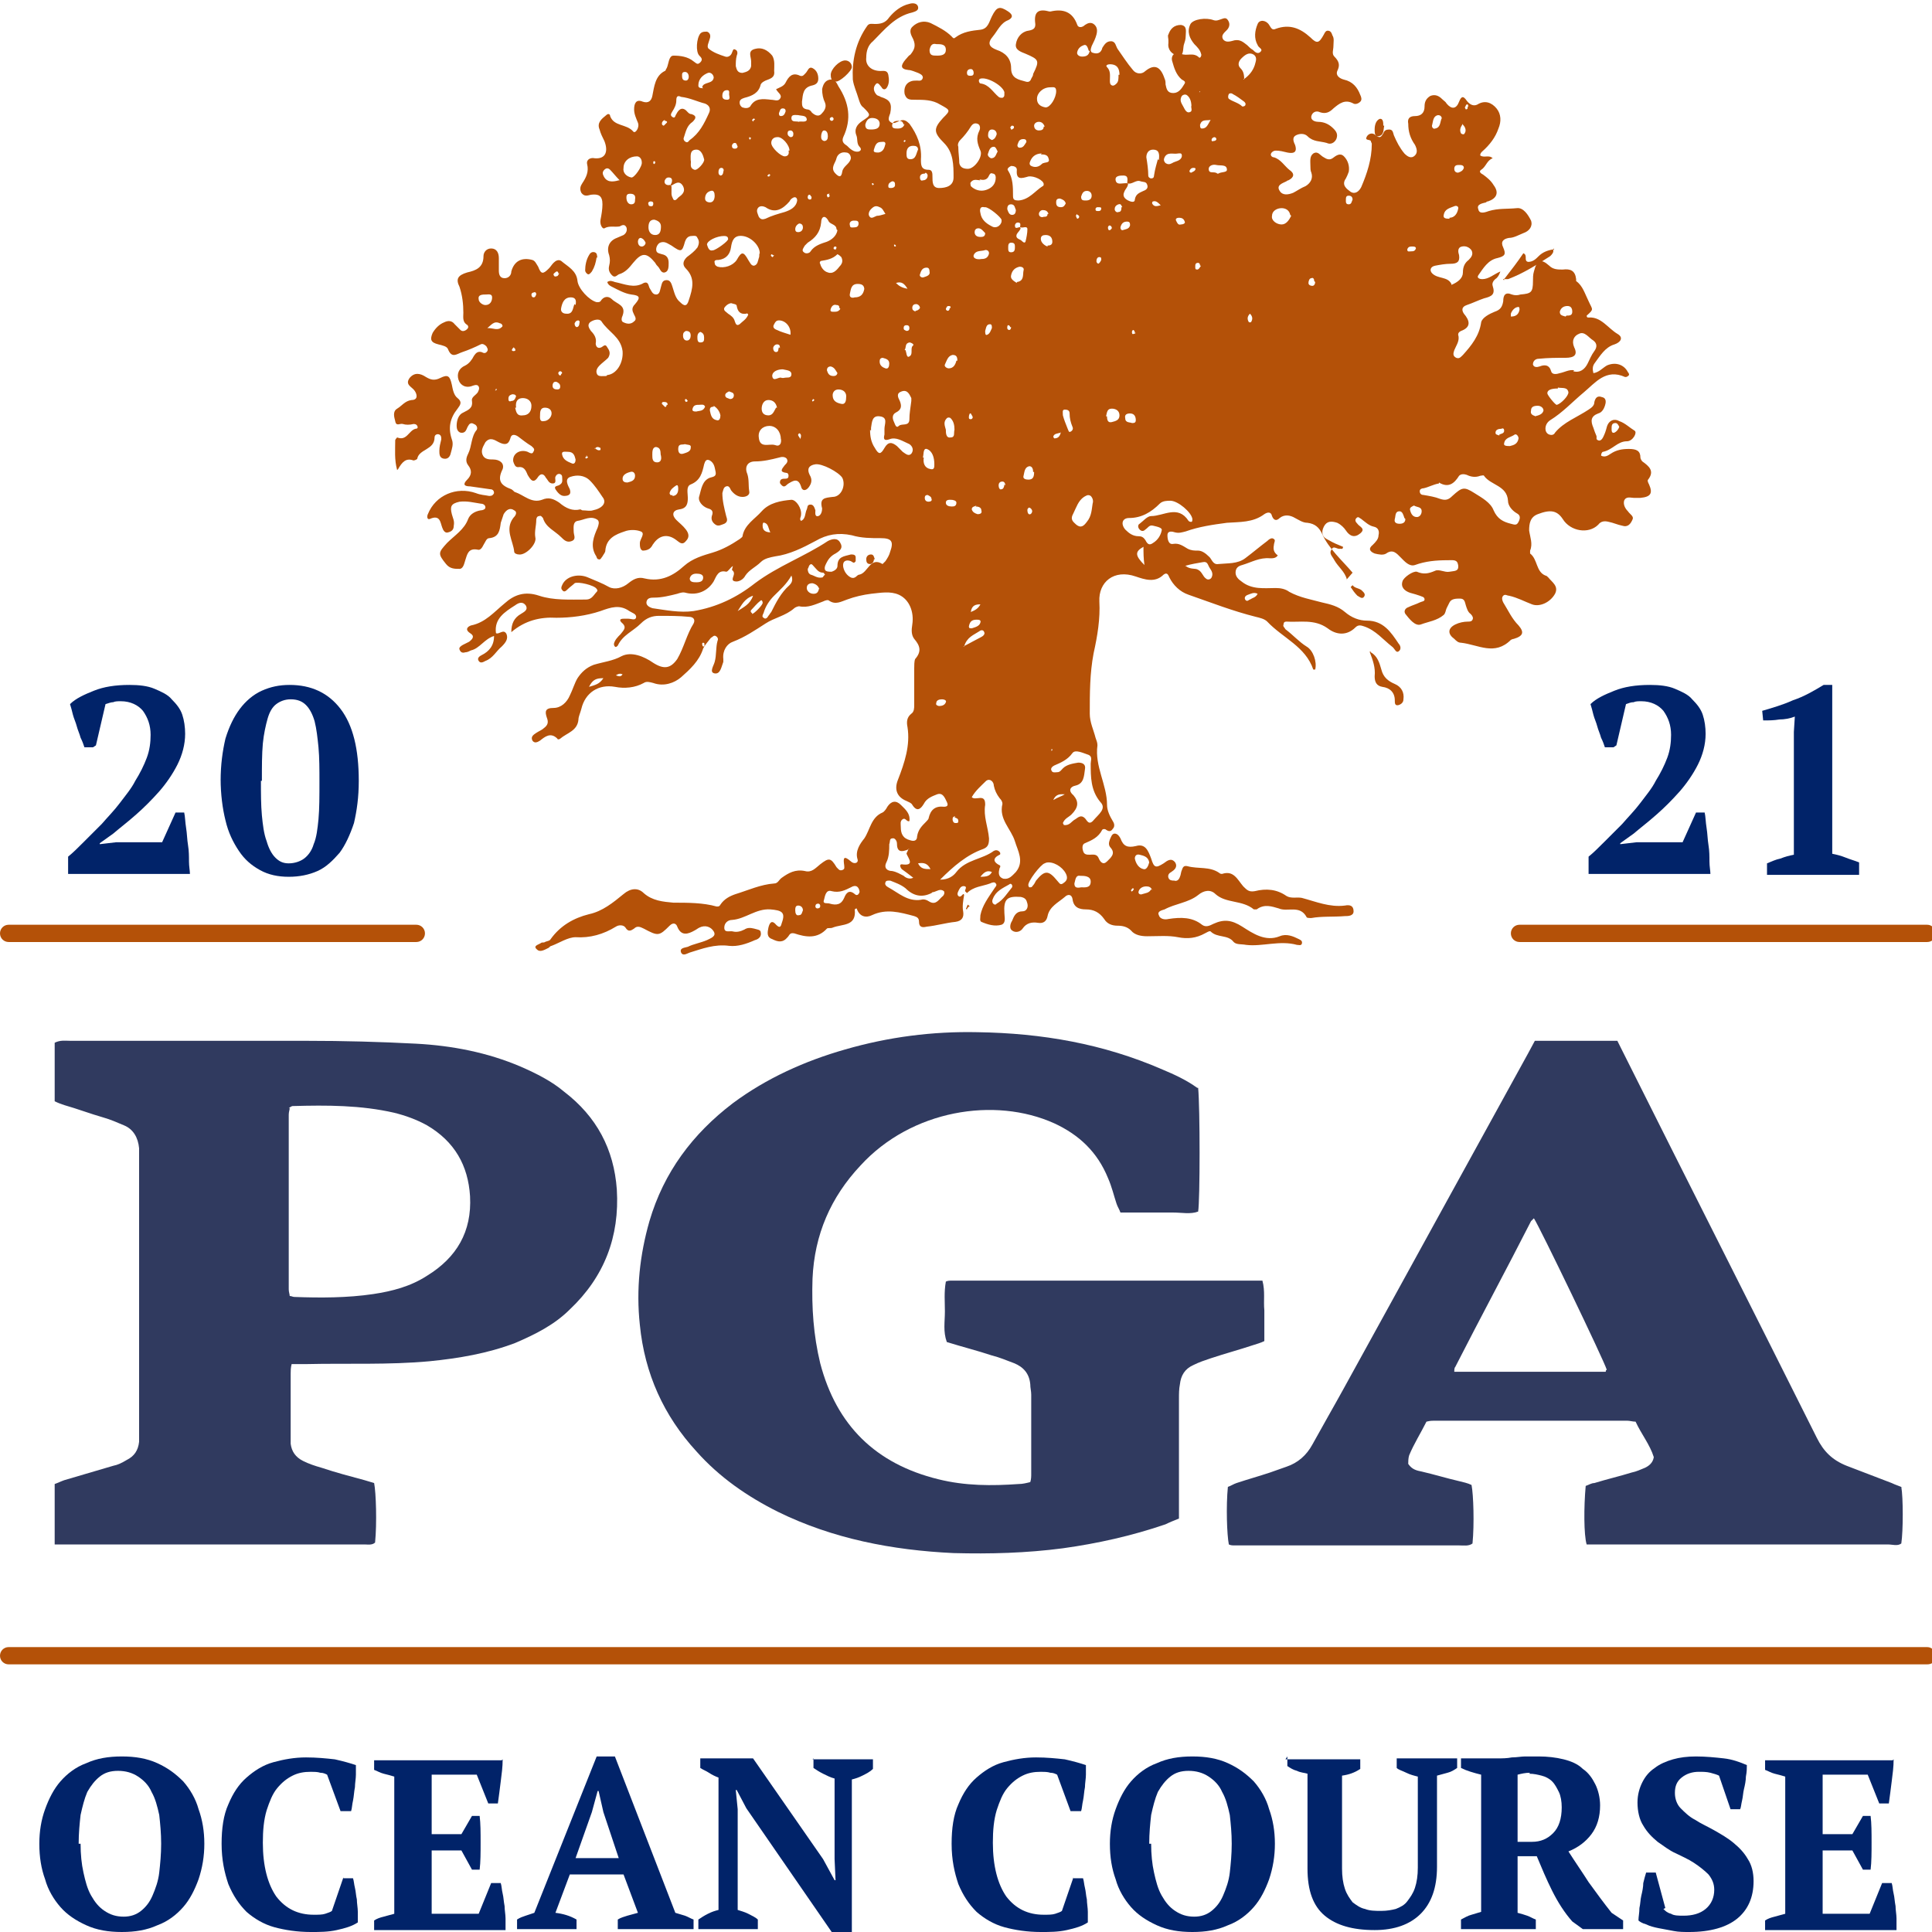 <?xml version="1.0" encoding="UTF-8"?>
<!DOCTYPE svg PUBLIC "-//W3C//DTD SVG 1.1//EN" "http://www.w3.org/Graphics/SVG/1.1/DTD/svg11.dtd">
<!-- Creator: CorelDRAW X6 -->
<svg xmlns="http://www.w3.org/2000/svg" xml:space="preserve" width="2.014in" height="2.014in" version="1.1" style="shape-rendering:geometricPrecision; text-rendering:geometricPrecision; image-rendering:optimizeQuality; fill-rule:evenodd; clip-rule:evenodd"
viewBox="0 0 2014 2014"
 xmlns:xlink="http://www.w3.org/1999/xlink">
 <defs>
  <style type="text/css">
   <![CDATA[
    .fil3 {fill:#B45108}
    .fil0 {fill:#303A5F;fill-rule:nonzero}
    .fil2 {fill:#012369;fill-rule:nonzero}
    .fil1 {fill:#B45108;fill-rule:nonzero}
   ]]>
  </style>
 </defs>
 <g id="Layer_x0020_1">
  <path class="fil0" d="M1249 1134c2,21 2,117 0,129 -8,3 -17,1 -26,1 -9,0 -19,0 -28,0l-27 0c-1,-3 -3,-6 -4,-9 -3,-9 -5,-18 -9,-27 -11,-27 -30,-45 -56,-57 -62,-28 -149,-14 -202,44 -31,33 -48,72 -50,118 -1,30 1,59 8,88 17,65 58,105 123,121 28,7 56,7 84,5 4,0 8,-1 12,-2 1,-3 1,-6 1,-9 0,-27 0,-55 0,-82 0,-4 -1,-7 -1,-11 -1,-11 -7,-18 -17,-22 -8,-3 -15,-6 -23,-8 -15,-5 -31,-9 -47,-14 -4,-11 -2,-21 -2,-32 0,-10 -1,-20 1,-31 2,-1 4,-1 6,-1 108,0 215,0 324,0 3,11 1,21 2,31 0,10 0,21 0,32 -4,2 -8,3 -11,4 -15,5 -30,9 -45,14 -6,2 -12,4 -18,7 -9,4 -13,11 -14,20 -1,5 -1,10 -1,15 0,37 0,74 0,110l0 15c-5,2 -10,4 -14,6 -35,12 -71,20 -107,25 -38,5 -76,6 -114,5 -64,-3 -126,-15 -183,-43 -32,-16 -61,-36 -85,-63 -34,-37 -54,-81 -59,-132 -4,-37 0,-73 10,-108 15,-51 45,-91 87,-123 35,-26 75,-44 117,-56 45,-13 91,-19 138,-18 67,1 131,12 193,39 12,5 25,11 36,19z"/>
  <path class="fil0" d="M302 1155c0,2 -1,4 -1,7 0,61 0,121 0,182 0,3 1,5 1,7 2,0 3,1 5,1 27,1 55,1 82,-3 20,-3 39,-8 56,-19 31,-19 47,-46 45,-83 -2,-32 -16,-57 -45,-74 -11,-6 -22,-10 -34,-13 -35,-8 -70,-8 -106,-7 -1,0 -2,1 -4,2zm-245 455l0 -63c3,-1 7,-3 10,-4 17,-5 34,-10 51,-15 5,-1 9,-3 14,-6 8,-4 12,-10 13,-19 0,-4 0,-7 0,-11l0 -282c0,-4 0,-9 0,-13 -1,-11 -6,-20 -16,-24 -7,-3 -14,-6 -21,-8 -14,-4 -27,-9 -41,-13 -3,-1 -6,-2 -10,-4 0,-20 0,-41 0,-61 6,-3 11,-2 17,-2 82,0 164,0 246,0 38,0 76,1 114,3 37,2 74,9 109,24 16,7 32,15 45,26 34,26 52,60 55,102 3,49 -13,91 -49,125 -16,16 -36,26 -57,35 -29,11 -59,16 -89,19 -43,4 -86,2 -129,3 -5,0 -10,0 -15,0 -1,4 -1,7 -1,10 0,22 0,43 0,65 0,3 0,5 0,8 1,8 5,14 13,18 6,3 12,5 19,7 15,5 30,9 45,13 3,1 7,2 10,3 2,10 3,42 1,62 -3,3 -8,2 -11,2 -31,0 -62,0 -93,0 -71,0 -141,0 -211,0 -5,0 -11,0 -17,0z"/>
  <path class="fil0" d="M1516 1430l9 0c49,0 99,0 148,0 1,0 1,0 1,-1 0,0 0,-1 1,-1 -3,-10 -70,-149 -76,-158 -1,1 -2,2 -3,3 -26,51 -53,101 -79,152 -1,1 -1,3 -1,6zm466 120c2,11 2,46 0,59 -4,3 -9,1 -14,1 -63,0 -126,0 -189,0l-125 0c-3,-10 -3,-39 -1,-61 3,-1 6,-3 9,-3 13,-4 26,-7 39,-11 5,-1 9,-3 14,-5 4,-2 8,-5 9,-11 -4,-13 -13,-24 -19,-37 -3,0 -6,-1 -9,-1 -67,0 -134,0 -201,0 -2,0 -4,0 -8,1 -6,12 -13,23 -18,35 -1,3 -1,7 -1,9 4,6 9,7 14,8 13,3 26,7 39,10 4,1 9,2 13,4 2,10 3,41 1,61 -4,3 -9,2 -14,2 -73,0 -145,0 -218,0 -5,0 -11,0 -16,0 -2,0 -4,0 -6,-1 -2,-10 -3,-40 -1,-60 3,-1 6,-3 9,-4 12,-4 23,-7 35,-11 6,-2 11,-4 17,-6 12,-4 21,-12 27,-23 11,-20 22,-39 33,-59 64,-116 128,-233 192,-349 2,-4 5,-9 7,-13l86 0c2,4 4,8 6,12 67,134 135,268 202,402 7,14 16,23 31,29 16,6 31,12 47,18 4,2 8,3 12,5z"/>
  <path class="fil1" d="M2009 1735l-2000 0c-5,0 -9,-4 -9,-9 0,-5 4,-9 9,-9l2000 0c5,0 8,4 9,8l0 2c0,5 -4,8 -9,8z"/>
  <path class="fil1" d="M434 982l-425 0c-5,0 -9,-4 -9,-9 0,-5 4,-9 9,-9l425 0c5,0 9,4 9,9 0,5 -4,9 -9,9z"/>
  <path class="fil1" d="M2009 982l-425 0c-5,0 -9,-4 -9,-9 0,-5 4,-9 9,-9l425 0c5,0 8,4 9,8l0 2c0,4 -4,8 -9,8z"/>
  <path class="fil2" d="M97 779l-9 0c-1,-3 -2,-6 -4,-10 -1,-4 -3,-8 -4,-12 -1,-4 -3,-8 -4,-12 -1,-4 -2,-8 -3,-11 6,-6 15,-10 25,-14 10,-4 22,-6 37,-6 10,0 19,1 26,4 7,3 14,6 18,11 5,5 9,10 11,16 2,6 3,13 3,20 0,11 -3,22 -8,32 -5,10 -12,20 -19,28 -8,9 -16,17 -24,24 -9,8 -17,14 -24,20l-14 10 0 1 17 -2 48 0 14 -31 9 0c1,4 1,10 2,16 1,6 1,12 2,18 1,6 1,12 1,17 0,5 1,10 1,13l-127 0 0 -18c5,-4 10,-9 16,-15 6,-6 12,-12 19,-19 6,-7 13,-14 19,-22 6,-8 12,-15 16,-23 5,-8 9,-16 12,-24 3,-8 4,-16 4,-24 0,-10 -3,-18 -8,-25 -5,-6 -13,-10 -23,-10 -3,0 -6,0 -8,1 -2,0 -5,1 -8,2l-10 43z"/>
  <path class="fil2" d="M272 814c0,13 0,25 1,36 1,10 2,19 5,27 2,7 5,13 9,17 4,4 8,6 14,6 6,0 12,-2 16,-5 4,-3 8,-8 10,-15 3,-7 4,-16 5,-26 1,-11 1,-24 1,-39 0,-13 0,-25 -1,-36 -1,-10 -2,-19 -4,-27 -2,-7 -5,-13 -9,-17 -4,-4 -9,-6 -16,-6 -6,0 -11,2 -15,5 -4,3 -7,8 -9,15 -2,7 -4,16 -5,26 -1,11 -1,24 -1,39zm-42 0c0,-17 2,-31 5,-44 4,-13 9,-23 15,-31 6,-8 14,-15 23,-19 9,-4 18,-6 29,-6 22,0 40,8 53,25 13,17 19,42 19,75 0,17 -2,31 -5,44 -4,12 -9,23 -15,31 -7,8 -14,15 -23,19 -9,4 -19,6 -30,6 -11,0 -21,-2 -30,-7 -9,-5 -16,-11 -22,-20 -6,-9 -11,-19 -14,-32 -3,-12 -5,-27 -5,-43z"/>
  <path class="fil2" d="M1682 779l-9 0c-1,-3 -2,-6 -4,-10 -1,-4 -3,-8 -4,-12 -1,-4 -3,-8 -4,-12 -1,-4 -2,-8 -3,-11 6,-6 15,-10 25,-14 10,-4 22,-6 37,-6 10,0 19,1 26,4 7,3 14,6 18,11 5,5 9,10 11,16 2,6 3,13 3,20 0,11 -3,22 -8,32 -5,10 -12,20 -19,28 -8,9 -16,17 -24,24 -9,8 -17,14 -24,20l-14 10 0 1 17 -2 48 0 14 -31 9 0c1,4 1,10 2,16 1,6 1,12 2,18 1,6 1,12 1,17 0,5 1,10 1,13l-127 0 0 -18c5,-4 10,-9 16,-15 6,-6 12,-12 19,-19 6,-7 13,-14 19,-22 6,-8 12,-15 16,-23 5,-8 9,-16 12,-24 3,-8 4,-16 4,-24 0,-10 -3,-18 -8,-25 -5,-6 -13,-10 -23,-10 -3,0 -6,0 -8,1 -3,0 -5,1 -8,2l-10 43z"/>
  <path class="fil2" d="M1938 912l-96 0 0 -12c5,-2 9,-4 14,-5 5,-2 9,-3 14,-4l0 -128 1 -16c-5,2 -11,3 -16,3 -6,1 -11,1 -17,1l-1 -10c10,-3 21,-6 32,-11 12,-4 22,-10 32,-16l9 0 0 176c5,1 9,2 14,4 5,2 9,3 14,5l0 12z"/>
  <path class="fil2" d="M84 1922c0,11 1,21 3,30 2,9 4,17 8,24 4,7 8,12 14,16 6,4 12,6 20,6 7,0 13,-2 18,-6 5,-4 9,-9 12,-16 3,-7 6,-15 7,-24 1,-9 2,-19 2,-30 0,-11 -1,-21 -2,-30 -2,-9 -4,-17 -8,-24 -3,-7 -8,-12 -14,-16 -6,-4 -13,-6 -21,-6 -8,0 -14,2 -19,6 -5,4 -9,9 -13,16 -3,7 -5,15 -7,24 -1,9 -2,19 -2,30zm-43 0c0,-13 2,-25 6,-36 4,-11 9,-21 16,-29 7,-8 16,-15 27,-19 11,-5 23,-7 37,-7 14,0 26,2 37,7 11,5 19,11 27,19 7,8 13,18 16,29 4,11 6,23 6,36 0,13 -2,25 -6,37 -4,11 -9,21 -16,29 -7,8 -16,15 -27,19 -11,5 -23,7 -37,7 -14,0 -26,-2 -37,-7 -11,-5 -20,-11 -27,-19 -7,-8 -13,-18 -16,-29 -4,-11 -6,-23 -6,-37z"/>
  <path class="fil2" d="M358 1958l10 0c1,3 1,6 2,10 1,4 1,8 2,12 0,4 1,9 1,13 0,4 0,8 0,11 -6,4 -13,6 -22,8 -9,2 -18,2 -27,2 -14,0 -27,-2 -38,-5 -11,-3 -21,-9 -29,-16 -8,-8 -14,-17 -19,-29 -4,-12 -7,-25 -7,-42 0,-16 2,-30 7,-41 5,-12 11,-21 19,-28 8,-7 17,-13 28,-16 11,-3 22,-5 34,-5 11,0 21,1 30,2 9,2 16,4 22,6 0,3 0,6 0,10 0,4 -1,9 -1,13 -1,5 -1,9 -2,14 -1,4 -1,8 -2,11l-11 0 -14 -38c-2,-1 -4,-2 -7,-2 -3,-1 -7,-1 -10,-1 -7,0 -13,1 -19,4 -6,3 -11,7 -16,13 -5,6 -8,14 -11,23 -3,10 -4,21 -4,34 0,24 5,43 14,56 10,13 23,19 39,19 5,0 9,0 12,-1 3,-1 6,-2 7,-3l12 -35z"/>
  <path class="fil2" d="M524 1834c0,8 -1,15 -2,23 -1,8 -2,16 -3,23l-10 0 -12 -30 -47 0 0 62 31 0 11 -19 8 0c1,8 1,17 1,28 0,10 0,20 -1,28l-8 0 -11 -20 -31 0 0 66 49 0 13 -32 10 0c1,3 1,7 2,11 1,4 1,8 2,13 0,4 1,9 1,13 0,4 0,8 0,12l-137 0 0 -10c3,-2 6,-3 10,-4 4,-1 7,-2 11,-3l0 -143c-3,-1 -7,-2 -11,-3 -4,-1 -7,-3 -10,-4l0 -10 133 0z"/>
  <path class="fil2" d="M600 1937l45 0 -16 -48 -5 -22 -1 0 -6 22 -17 48zm1 74l-62 0 0 -10c3,-2 6,-3 9,-4 3,-1 6,-2 9,-3l65 -163 19 0 63 163c3,1 7,2 10,3 3,1 6,3 9,4l0 10 -79 0 0 -10c3,-2 7,-3 10,-4 4,-1 7,-2 11,-3l-15 -40 -56 0 -15 40c8,1 15,3 22,7l0 10z"/>
  <path class="fil2" d="M847 1834l63 0 0 10c-3,3 -7,5 -11,7 -4,2 -7,3 -11,4l0 159 -21 0 -89 -129 -10 -19 -1 0 2 20 0 105c3,1 7,2 11,4 4,2 8,4 10,6l0 10 -62 0 0 -10c3,-2 6,-4 10,-6 4,-2 7,-3 11,-4l0 -138c-3,-1 -7,-3 -10,-5 -3,-2 -6,-3 -9,-5l0 -10 55 0 73 105 12 22 1 0 -1 -22 0 -84c-4,-1 -8,-3 -12,-5 -4,-2 -7,-4 -10,-6l0 -10z"/>
  <path class="fil2" d="M1119 1958l10 0c1,3 1,6 2,10 1,4 1,8 2,12 0,4 1,9 1,13 0,4 0,8 0,11 -6,4 -13,6 -22,8 -9,2 -18,2 -27,2 -14,0 -27,-2 -38,-5 -11,-3 -21,-9 -29,-16 -8,-8 -14,-17 -19,-29 -4,-12 -7,-25 -7,-42 0,-16 2,-30 7,-41 5,-12 11,-21 19,-28 8,-7 17,-13 28,-16 11,-3 22,-5 34,-5 11,0 21,1 30,2 9,2 16,4 22,6 0,3 0,6 0,10 0,4 -1,9 -1,13 -1,5 -1,9 -2,14 -1,4 -1,8 -2,11l-11 0 -14 -38c-2,-1 -4,-2 -7,-2 -3,-1 -7,-1 -10,-1 -7,0 -13,1 -19,4 -6,3 -11,7 -16,13 -5,6 -8,14 -11,23 -3,10 -4,21 -4,34 0,24 5,43 14,56 10,13 23,19 39,19 5,0 9,0 12,-1 3,-1 6,-2 7,-3l12 -35z"/>
  <path class="fil2" d="M1200 1922c0,11 1,21 3,30 2,9 4,17 8,24 4,7 8,12 14,16 6,4 12,6 20,6 7,0 13,-2 18,-6 5,-4 9,-9 12,-16 3,-7 6,-15 7,-24 1,-9 2,-19 2,-30 0,-11 -1,-21 -2,-30 -2,-9 -4,-17 -8,-24 -3,-7 -8,-12 -14,-16 -6,-4 -13,-6 -21,-6 -8,0 -14,2 -19,6 -5,4 -9,9 -13,16 -3,7 -5,15 -7,24 -1,9 -2,19 -2,30zm-43 0c0,-13 2,-25 6,-36 4,-11 9,-21 16,-29 7,-8 16,-15 27,-19 11,-5 23,-7 37,-7 14,0 26,2 37,7 11,5 19,11 27,19 7,8 13,18 16,29 4,11 6,23 6,36 0,13 -2,25 -6,37 -4,11 -9,21 -16,29 -7,8 -16,15 -27,19 -11,5 -23,7 -37,7 -14,0 -26,-2 -37,-7 -11,-5 -20,-11 -27,-19 -7,-8 -13,-18 -16,-29 -4,-11 -6,-23 -6,-37z"/>
  <path class="fil2" d="M1340 1834l78 0 0 10c-6,4 -12,6 -19,7l0 97c0,8 1,15 3,21 2,6 5,10 8,14 4,3 8,6 13,7 5,2 11,2 17,2 6,0 11,-1 15,-2 5,-2 9,-4 12,-8 3,-4 6,-8 8,-14 2,-6 3,-13 3,-21l0 -95c-4,-1 -8,-2 -12,-4 -4,-2 -8,-3 -10,-5l0 -10 63 0 0 10c-3,2 -6,4 -10,5 -4,1 -7,2 -11,3l0 95c0,22 -6,38 -17,49 -11,11 -27,17 -48,17 -23,0 -40,-5 -52,-15 -12,-10 -18,-26 -18,-49l0 -99c-3,-1 -7,-1 -11,-3 -4,-1 -7,-3 -10,-5l0 -10z"/>
  <path class="fil2" d="M1595 1848c-5,0 -9,1 -13,2l0 70 15 0c9,0 16,-3 22,-9 6,-6 9,-15 9,-27 0,-6 -1,-12 -3,-16 -2,-4 -4,-8 -7,-11 -3,-3 -7,-5 -11,-6 -4,-1 -8,-2 -13,-2zm-13 146c4,1 7,2 10,3 3,1 6,3 9,4l0 10 -78 0 0 -10c4,-2 7,-4 11,-5 3,-1 7,-2 10,-3l0 -143c-8,-2 -15,-4 -21,-7l0 -10 27 0c3,0 7,0 12,0 4,0 9,0 14,-1 5,0 10,-1 14,-1 5,0 10,0 14,0 9,0 18,1 26,3 8,2 15,5 20,10 6,4 10,10 13,16 3,6 5,14 5,22 0,12 -3,22 -9,30 -6,8 -14,14 -24,18 7,11 14,21 21,32 8,11 16,22 24,32l12 8 0 9 -42 0 -11 -8c-8,-9 -15,-20 -21,-32 -6,-12 -11,-24 -16,-36l-20 0 0 59z"/>
  <path class="fil2" d="M1734 1990c2,2 4,4 8,5 3,2 8,2 13,2 9,0 17,-2 23,-7 6,-5 9,-12 9,-20 0,-6 -2,-11 -6,-16 -4,-4 -9,-8 -15,-12 -6,-4 -13,-7 -19,-10 -7,-3 -13,-8 -19,-12 -6,-5 -11,-10 -15,-17 -4,-6 -6,-15 -6,-24 0,-8 2,-15 5,-21 3,-6 7,-11 13,-15 5,-4 12,-7 19,-9 7,-2 15,-3 24,-3 10,0 20,1 29,2 9,1 17,4 24,7 0,3 0,7 -1,12 0,4 -1,9 -2,13 -1,4 -1,8 -2,12 -1,4 -1,7 -2,9l-10 0 -12 -35c-2,-1 -5,-2 -9,-3 -4,-1 -8,-1 -12,-1 -7,0 -13,2 -18,6 -5,4 -7,9 -7,16 0,6 2,12 6,16 4,4 9,9 15,12 6,4 13,7 20,11 7,4 14,8 20,13 6,5 11,10 15,17 4,6 6,14 6,23 0,17 -6,30 -17,39 -11,9 -28,14 -50,14 -5,0 -11,0 -16,-1 -5,-1 -11,-2 -16,-3 -5,-1 -9,-2 -13,-4 -4,-1 -7,-3 -8,-4 0,-4 1,-8 1,-13 1,-4 1,-9 2,-13 1,-4 2,-9 2,-13 1,-4 2,-8 3,-11l10 0 10 37z"/>
  <path class="fil2" d="M1974 1834c0,8 -1,15 -2,23 -1,8 -2,16 -3,23l-10 0 -12 -30 -47 0 0 62 31 0 11 -19 8 0c1,8 1,17 1,28 0,10 0,20 -1,28l-8 0 -11 -20 -31 0 0 66 49 0 13 -32 10 0c1,3 1,7 2,11 1,4 1,8 2,13 0,4 1,9 1,13 0,4 0,8 0,12l-137 0 0 -10c3,-2 6,-3 10,-4 4,-1 7,-2 11,-3l0 -143c-3,-1 -7,-2 -11,-3 -4,-1 -7,-3 -10,-4l0 -10 133 0z"/>
  <path class="fil3" d="M1096 781c0,0 0,0 0,1 0,1 0,1 1,0 0,0 0,0 0,-1 0,0 0,0 0,0zm-153 -635c0,0 -1,1 -1,1 0,0 0,1 1,1 0,0 1,-1 1,-1 0,0 0,-1 -1,-1zm-137 120c-1,0 -1,-1 -1,-1 -1,0 -2,1 -1,2 0,0 1,1 1,1 1,0 1,-1 2,-2zm43 151c0,0 -1,-1 -1,-1 0,0 -1,0 -1,1 -1,1 0,2 1,1 0,0 1,-1 1,-1zm206 -282c1,-1 2,-1 2,-2 0,-1 0,-2 -2,-2 -1,0 -1,1 -2,2 0,0 1,1 1,2zm-372 34c0,0 0,-1 -1,-1 0,0 -1,0 -1,1 0,1 0,2 1,2 0,0 1,-1 1,-1zm-166 237c0,0 -1,1 -1,1 0,0 1,0 1,0 0,0 0,0 1,-1 0,0 -1,-1 -1,-1zm286 -223c0,-1 -1,-2 -2,-1 0,0 -1,1 -1,1 0,1 1,1 2,1 0,-1 0,-1 1,-1zm31 275c1,-2 1,-3 1,-4 0,-1 -1,-2 -1,-2 -1,-1 -2,1 -2,1 0,1 0,1 2,4zm417 -363c0,0 -1,1 -1,1 0,0 1,0 1,0 0,0 0,0 0,-1 0,0 -1,-1 -1,-1zm-317 162c0,-1 0,-1 -1,-2 0,0 -1,0 -1,0 0,1 0,2 1,2 0,0 1,0 1,-1zm77 174c-1,2 -1,3 -1,4 0,1 0,2 2,2 1,0 2,-1 2,-2 0,-1 -1,-2 -2,-4zm171 497c0,-1 0,-2 -1,-2 -1,0 -1,1 -2,2 0,1 1,2 1,1 1,0 1,-1 2,-2zm-401 -786c0,1 0,2 0,3 0,0 1,0 1,1 0,-1 1,-2 1,-2 0,0 -1,-1 -2,-1zm-64 276c-1,-1 -1,-2 -2,-2 0,0 -1,0 -1,1 0,1 1,2 1,2 0,0 1,0 2,-1zm-105 57c-1,1 -1,1 -2,2 0,0 1,1 1,1 1,0 1,-1 2,-1 0,-1 -1,-1 -2,-2zm-76 -113c-1,1 -2,1 -2,2 -1,1 0,2 1,2 1,0 3,0 2,-2 0,-1 -1,-1 -2,-2zm375 -170c0,0 -1,-1 -1,-1 0,0 -1,0 -1,0 0,1 0,2 1,2 0,0 1,-1 1,-1zm-46 10c-2,0 -3,0 -3,2 0,1 1,1 1,2 1,-1 2,-1 2,-2 0,0 -1,-1 -1,-1zm318 145c0,-2 -1,-3 -2,-3 0,0 -1,1 -1,2 0,1 0,3 2,2 1,0 2,-1 2,-1zm-541 357c3,1 5,2 7,-1 -2,-1 -4,-1 -7,1zm145 -579c0,-1 -1,-2 -2,-1 0,0 -1,1 -1,1 0,1 1,1 1,2 0,-1 1,-1 1,-2zm-53 548c1,-2 0,-3 -1,-3 0,0 -1,0 -1,1 0,1 0,2 1,3 1,0 2,-1 2,-1zm797 -562c-1,0 0,-3 -2,-2 -1,0 -1,2 -2,3 0,0 1,2 1,2 2,0 2,-1 2,-3zm-660 150c0,-1 1,-2 1,-3 0,-1 -1,-1 -2,-1 -1,1 -1,1 -1,2 0,1 1,1 2,1zm-285 128c0,-1 -1,-2 -2,-2 -1,0 -2,1 -2,2 0,1 1,2 1,2 1,1 2,0 2,-1zm110 33c0,-2 -1,-3 -4,-3 -2,0 -2,1 -2,2 1,1 2,2 3,3 1,1 2,-1 2,-2zm357 -81c0,-1 -1,-2 -2,-2 -1,0 -1,2 -1,3 0,1 1,2 2,2 1,0 2,-1 2,-3zm-185 -219c-2,0 -3,1 -3,2 0,1 1,2 2,2 1,0 2,-1 2,-2 0,-1 -1,-2 -2,-2zm-22 83c-1,0 -1,-2 -2,-2 -2,0 -2,2 -2,3 0,1 1,2 2,2 2,0 2,-1 2,-3zm298 11c-1,0 -2,1 -2,2 0,2 1,2 3,2 1,0 3,0 3,-3 0,-1 -2,-1 -3,-1zm-153 105c0,-1 0,-2 -2,-2 -2,0 -2,1 -3,3 0,1 1,2 2,2 1,0 2,-1 2,-3zm274 -174c2,0 3,-1 3,-2 0,-1 -1,-2 -2,-2 -1,0 -3,1 -3,3 0,2 2,1 2,1zm-410 797c0,-1 -1,-2 -2,-2 -2,0 -3,1 -3,3 0,1 1,2 2,2 2,0 3,-1 3,-2zm90 -599c2,0 3,-1 3,-3 0,-2 -1,-3 -3,-3 -2,0 -3,1 -3,3 0,2 1,2 3,3zm211 -105c2,0 2,-1 3,-2 0,-1 0,-2 -2,-3 -1,0 -2,1 -2,2 0,1 0,2 1,3zm-33 -17c-1,1 -2,2 -1,3 0,1 1,2 1,2 1,0 2,-1 2,-2 0,-1 -1,-2 -2,-2zm-503 244c2,2 4,3 6,2 0,0 0,-2 0,-2 -2,-1 -4,-2 -6,1zm-61 -160c0,-2 -1,-3 -3,-2 -1,0 -2,1 -2,2 0,2 1,3 2,3 2,0 2,-1 3,-3zm23 -22c0,-2 -1,-2 -2,-2 -1,1 -3,2 -3,3 0,1 1,3 3,2 2,0 2,-2 3,-3zm99 -73c0,-2 -2,-2 -3,-2 -1,0 -3,1 -2,3 0,2 2,2 3,2 2,0 2,-2 2,-3zm12 -87c-2,1 -3,2 -3,4 0,1 1,2 2,2 1,-1 2,-2 3,-3 1,-1 0,-2 -2,-2zm-92 216c2,0 3,-2 3,-4 0,-1 1,-2 -1,-3 -2,0 -3,1 -4,3 0,1 0,3 2,4zm168 -188c-1,-2 -1,-4 -3,-4 -2,0 -3,2 -3,3 0,2 1,3 3,3 2,0 3,-1 3,-3zm227 698c-2,0 -3,1 -3,3 0,2 1,4 3,4 2,0 3,0 3,-2 0,-3 -2,-3 -4,-4zm26 63c7,0 10,-1 12,-5 -5,-2 -8,0 -12,5zm122 -639c2,0 3,-2 4,-4 0,-2 0,-3 -2,-3 -2,0 -3,2 -3,4 0,1 0,2 2,3zm159 52c-3,3 -3,6 -1,9 0,0 2,0 2,0 2,-3 2,-6 -1,-9zm-52 -50c0,-2 -1,-3 -2,-3 -3,0 -3,2 -3,4 0,2 0,3 2,3 2,0 3,-3 4,-4zm-239 361c5,-2 8,-4 10,-8 -5,0 -9,1 -10,8zm230 -458c1,-1 3,-1 4,-3 1,-2 -1,-2 -2,-2 -2,0 -3,1 -4,3 0,1 0,2 2,2zm-423 -64c0,-2 -1,-3 -3,-3 -3,0 -3,3 -4,5 0,1 0,3 2,3 3,0 4,-2 5,-5zm8 23c0,-1 -1,-3 -3,-3 -2,0 -3,1 -3,3 0,2 1,3 3,4 2,0 3,-1 3,-3zm-289 275c0,-2 -1,-3 -4,-3 -3,1 -4,2 -4,5 0,2 1,3 3,2 3,0 4,-2 5,-5zm41 -16c-2,0 -3,2 -3,4 0,3 2,4 5,4 2,0 3,-1 3,-3 0,-3 -2,-4 -4,-5zm519 436c5,-3 9,-4 12,-6 -4,0 -9,-1 -12,6zm-131 -318c-2,0 -3,1 -3,3 0,2 1,4 4,4 2,0 4,-1 3,-3 0,-2 -2,-3 -4,-4zm509 -257c0,-2 -2,-2 -4,-2 -2,0 -4,0 -5,3 0,3 2,2 4,2 2,0 4,0 5,-3zm-370 192c-4,1 -7,1 -8,4 0,1 1,2 1,2 4,0 6,-2 7,-7zm-176 -262c-2,1 -4,2 -4,5 0,2 1,2 3,2 2,0 4,-1 4,-3 0,-2 0,-4 -3,-4zm595 -60c-2,3 -4,6 -2,10 1,1 2,1 3,1 3,-3 2,-7 -1,-10zm-510 -53c0,-2 -1,-4 -3,-4 -2,0 -4,1 -4,4 0,2 1,3 3,3 2,0 4,0 4,-3zm195 138c-3,-3 -5,-5 -8,-4 -1,0 -1,2 -1,2 2,4 5,3 9,2zm-459 -31c2,0 3,-2 3,-4 1,-2 0,-4 -2,-4 -2,0 -3,2 -3,4 0,2 0,3 2,4zm195 118c-3,-5 -6,-8 -12,-6 3,3 6,5 12,6zm424 -8c0,-2 -1,-4 -3,-3 -2,0 -3,3 -3,5 0,2 2,3 4,3 2,0 3,-2 3,-4zm-297 236c-2,1 -2,2 -2,3 0,2 1,5 3,4 1,0 2,-2 2,-3 0,-2 -2,-4 -4,-4zm-25 -23c0,-2 -1,-4 -3,-4 -3,0 -4,2 -4,4 0,2 1,5 3,4 2,0 3,-3 3,-5zm515 -53c2,-1 5,-1 5,-4 0,-2 -1,-3 -3,-2 -3,0 -6,1 -6,4 0,2 1,2 4,3zm-845 -373c0,-2 -1,-5 -4,-5 -2,0 -3,1 -3,3 0,3 0,6 4,6 2,0 3,-2 3,-4zm246 101c-4,0 -5,2 -5,4 0,2 1,4 3,3 3,0 5,-2 5,-5 0,-2 -2,-3 -2,-3zm446 27c0,-2 -1,-4 -4,-4 -3,0 -3,2 -3,5 0,2 0,4 3,4 3,0 3,-3 4,-5zm-515 25c0,-3 -2,-3 -5,-3 -3,0 -5,2 -4,5 0,3 3,2 5,2 2,0 4,-1 4,-4zm-20 88c0,-3 -2,-3 -3,-3 -3,-1 -5,1 -6,4 -1,3 1,3 3,3 3,0 5,0 7,-3zm651 -146c0,-3 -3,-3 -5,-3 -2,0 -5,0 -5,4 0,2 1,4 4,4 3,-1 5,-2 6,-5zm-572 149c2,0 4,-1 5,-3 0,-2 -2,-4 -4,-4 -2,0 -4,1 -4,4 0,2 1,3 4,4zm-141 39c0,-2 0,-4 -3,-4 -2,0 -4,2 -4,4 0,2 1,4 3,4 3,0 2,-3 3,-5zm166 373c3,0 6,-1 7,-4 1,-2 -2,-3 -4,-3 -3,0 -6,1 -6,4 -1,2 2,3 3,3zm250 -509c-2,0 -4,1 -3,3 1,2 2,5 5,4 2,0 5,-1 4,-3 -1,-3 -3,-4 -6,-4zm-469 181c-2,1 -4,2 -4,4 0,3 3,3 5,4 2,0 4,-1 4,-4 0,-3 -3,-3 -5,-4zm274 -66c0,-2 0,-4 -2,-4 -4,0 -4,4 -5,7 0,2 0,5 2,4 3,-1 4,-5 5,-7zm136 -126c-1,-1 -1,-4 -4,-3 -3,1 -4,3 -4,5 0,2 2,4 4,3 3,0 3,-3 3,-5zm-100 -68c0,-2 -1,-3 -3,-3 -4,0 -5,2 -6,5 -1,2 0,4 2,4 4,0 5,-3 7,-6zm-237 85c-2,1 -4,3 -4,6 0,2 1,3 3,3 3,0 5,-2 5,-5 0,-2 -1,-4 -4,-4zm742 97c5,0 8,-2 9,-7 0,-1 0,-3 -1,-3 -4,0 -7,4 -8,7 0,0 0,1 0,2zm-517 -72c0,-3 0,-5 -4,-5 -3,0 -3,3 -3,5 0,3 0,5 3,5 4,0 4,-3 4,-6zm53 -46c-1,-3 -3,-4 -6,-5 -3,0 -4,1 -4,4 0,3 1,5 5,5 3,0 4,-2 5,-4zm151 -87c-5,1 -9,-1 -11,5 0,2 0,4 2,4 5,0 6,-4 9,-9zm-84 109c0,-2 -1,-3 -3,-3 -4,0 -6,2 -7,6 0,2 1,3 2,3 3,-1 7,-1 8,-5zm-564 482c7,-2 11,-3 15,-9 -7,0 -11,1 -15,9zm189 -161c-2,-4 -2,-9 -6,-10 -2,-1 -2,2 -2,3 0,5 3,7 9,7zm-130 -302c-1,-2 -2,-4 -5,-5 -2,0 -3,2 -3,4 0,2 1,5 4,5 2,0 4,-2 4,-4zm324 271c0,-2 -3,-3 -6,-3 -2,0 -5,0 -5,3 0,3 3,4 6,4 2,0 5,0 5,-4zm-296 -7c4,0 6,-3 6,-7 0,-2 0,-5 -2,-4 -3,2 -6,4 -7,8 0,1 1,3 3,2zm162 -375c0,-3 -1,-6 -4,-6 -2,0 -3,4 -3,6 0,2 0,4 3,5 3,0 4,-2 4,-5zm94 758c3,6 7,6 13,6 -3,-6 -7,-7 -13,-6zm-222 -476c-1,-3 -4,-2 -6,-2 -3,0 -6,0 -7,4 -1,3 2,3 4,3 3,-1 7,0 9,-5zm953 21c-1,-2 -2,-4 -4,-4 -4,0 -4,3 -4,6 0,2 0,5 3,4 2,-1 4,-3 5,-6zm-928 -346c0,-2 1,-5 -2,-5 -4,0 -5,3 -5,6 0,3 2,4 5,4 4,0 2,-4 2,-6zm-29 247c-3,0 -4,3 -4,5 0,3 0,6 3,6 4,0 4,-2 4,-5 0,-3 -1,-5 -4,-6zm580 273c-4,-2 -7,0 -10,1 -3,1 -4,3 -3,5 2,3 4,0 5,0 3,-2 6,-2 8,-6zm-293 -92c-2,1 -5,1 -5,4 1,3 3,4 6,5 3,0 5,-1 4,-4 0,-3 -3,-4 -6,-4zm-181 422c0,-3 -2,-5 -5,-5 -3,0 -3,3 -3,5 0,3 1,6 4,5 3,0 3,-3 4,-5zm256 -726c-1,-3 -3,-4 -6,-4 -2,0 -4,2 -4,4 0,3 3,4 5,3 2,0 4,0 4,-3zm-59 -77c3,-1 4,-3 5,-6 0,-3 -2,-5 -5,-5 -3,0 -4,3 -4,6 0,3 2,4 4,5zm-21 509c3,-1 8,-2 9,-6 1,-3 -2,-3 -4,-3 -5,0 -7,2 -8,7 0,2 1,2 3,2zm-298 -310c-2,1 -3,2 -3,5 0,2 1,5 4,5 3,0 4,-3 4,-5 0,-3 -1,-5 -5,-5zm374 -213c-1,-3 -3,-5 -6,-5 -3,0 -5,2 -5,4 0,3 2,5 5,5 3,0 5,-1 5,-4zm-305 508c2,0 12,-10 11,-12 0,-1 -1,-3 -2,-2 -4,3 -7,7 -10,10 -1,1 0,3 1,3zm-15 -3c6,-4 13,-7 16,-16 -9,3 -12,10 -16,16zm200 -353c0,-2 0,-5 -3,-5 -5,0 -6,4 -7,7 -1,2 2,4 4,3 3,-1 7,-2 6,-6zm58 -41c-2,-2 -4,-5 -7,-5 -3,0 -4,2 -4,4 0,3 2,5 6,5 2,0 5,0 5,-4zm-154 146c-2,-3 -3,-6 -7,-7 -3,0 -4,2 -4,4 1,3 2,6 7,6 2,0 4,-1 4,-4zm48 -16c-3,0 -4,1 -4,4 0,4 3,6 6,7 3,1 4,-2 4,-5 0,-4 -3,-5 -7,-6zm259 68c2,0 4,0 4,-3 0,-3 -1,-7 -6,-7 -3,0 -6,1 -5,5 0,5 5,4 7,5zm323 -317c0,-3 -2,-4 -4,-4 -5,1 -5,6 -6,10 -1,2 1,5 3,4 6,-1 5,-7 7,-11zm-302 804c-1,-3 -3,-4 -6,-4 -4,0 -7,2 -8,5 -1,3 2,4 4,3 3,-1 7,-1 9,-5zm-68 -729c-4,0 -5,3 -6,6 0,4 2,4 5,4 3,0 6,-1 6,-5 0,-3 -2,-5 -5,-5zm-191 -69c-1,-4 -3,-4 -6,-4 -3,0 -6,1 -6,5 0,3 3,3 6,3 3,0 6,-1 7,-5zm-433 212c5,0 10,3 14,-1 2,-1 0,-4 -2,-4 -6,-3 -9,2 -13,5zm407 -183c5,-1 6,-5 7,-9 0,-3 -3,-2 -5,-2 -5,0 -6,5 -7,8 -1,3 2,3 5,3zm143 60c-1,-2 -1,-6 -5,-6 -3,0 -4,2 -4,5 1,3 2,6 5,6 3,0 4,-2 4,-6zm-345 244c-3,1 -7,-1 -7,5 0,3 1,6 5,5 3,-1 8,-2 8,-6 1,-4 -3,-3 -6,-4zm31 -259c0,-3 -1,-6 -4,-5 -4,1 -6,4 -6,8 0,3 3,4 5,4 4,0 5,-4 5,-7zm550 -93c1,0 2,0 3,-1 1,-2 0,-3 -1,-4 -4,-3 -8,-6 -12,-8 -1,-1 -3,-1 -4,0 -1,2 -1,4 0,5 4,3 10,4 14,8zm-255 47c-1,-2 -2,-5 -4,-5 -4,0 -5,4 -6,7 -1,2 1,4 3,5 5,0 5,-4 7,-7zm-378 50c1,-5 -2,-6 -5,-6 -3,0 -4,1 -4,4 0,4 2,7 5,7 4,0 4,-3 4,-5zm282 157c1,3 1,7 3,7 6,-2 1,-9 5,-12 1,-1 -2,-3 -4,-3 -5,1 -3,5 -5,8zm520 175c-1,-3 -2,-7 -5,-7 -5,0 -4,5 -5,8 -1,4 2,5 5,5 3,0 6,-1 6,-5zm-271 49c-1,-7 -1,-13 -1,-19 -9,5 -9,9 1,19zm-467 9c-3,0 -6,1 -7,5 0,4 4,4 7,4 4,0 7,-1 7,-5 0,-3 -3,-4 -7,-4zm-72 -95c4,-1 8,-2 8,-7 0,-3 -2,-5 -5,-4 -4,1 -8,3 -8,7 0,3 2,4 5,4zm178 -376c3,-1 8,1 9,-2 0,-5 -5,-4 -9,-5 -3,0 -7,-1 -7,3 0,5 5,3 8,4zm28 472c-1,-1 -1,-2 -2,-2 -5,0 -7,-4 -10,-7 -1,-1 -2,-3 -4,-1 -1,1 -1,3 -2,4 0,3 1,5 3,6 4,1 7,4 12,3 1,0 1,-1 2,-2zm232 -343c3,0 5,-1 5,-4 0,-5 -3,-7 -7,-7 -3,0 -5,1 -5,4 0,4 4,7 7,8zm-69 14c2,0 7,0 8,-6 0,-3 -3,-4 -5,-3 -4,1 -9,0 -11,5 -1,3 3,5 8,4zm451 257c-2,1 -5,2 -4,5 1,4 3,7 7,7 3,0 5,-3 5,-6 0,-5 -5,-4 -8,-6zm-620 87c-1,-3 -3,-5 -7,-6 -3,0 -6,1 -6,5 0,3 3,6 7,6 4,0 5,-2 6,-6zm-110 -190c-4,0 -4,2 -4,4 1,5 2,9 7,10 3,1 4,-2 4,-5 -1,-5 -4,-8 -7,-10zm889 -95c3,0 6,0 6,-4 0,-3 -1,-6 -5,-6 -4,0 -7,2 -8,6 0,4 3,4 6,5zm-498 -276c-1,-3 -2,-7 -5,-6 -3,1 -6,3 -7,7 -1,3 2,5 5,5 4,0 7,-1 8,-6zm-628 254c-4,0 -9,0 -8,5 0,3 4,6 7,6 5,0 7,-4 7,-8 0,-4 -4,-3 -6,-3zm182 168c-1,-2 1,-8 -5,-9 -4,0 -4,5 -4,8 0,4 0,8 5,8 3,0 5,-2 4,-7zm-89 4c-1,-4 -2,-8 -8,-8 -3,0 -7,-1 -6,3 1,5 5,7 10,9 2,1 4,0 4,-4zm974 -14c4,-1 8,-2 9,-8 0,-2 -2,-5 -4,-4 -4,3 -10,3 -11,9 -1,3 3,3 6,3zm-576 -89c0,-4 -1,-6 -5,-6 -5,1 -6,6 -8,10 -1,2 2,4 4,4 5,0 7,-4 8,-8zm79 116c0,-3 -1,-6 -4,-6 -5,1 -5,6 -6,10 -1,3 2,4 5,4 5,0 6,-3 6,-8zm523 -58c4,-1 8,-2 9,-6 0,-3 -3,-5 -6,-5 -4,0 -7,1 -7,5 -1,4 2,5 5,6zm-643 -278c0,-3 -2,-4 -5,-4 -5,0 -7,3 -7,8 0,3 0,6 4,6 6,0 6,-6 8,-10zm-311 32c-4,-4 -7,-8 -10,-11 -2,-2 -4,-2 -6,0 -2,2 -2,4 -1,6 3,7 9,7 16,5zm-83 244c0,3 -1,8 4,7 4,0 8,-4 8,-8 0,-4 -3,-6 -7,-6 -4,0 -5,3 -5,7zm360 -209c-2,-3 -3,-6 -6,-7 -4,-2 -6,-1 -9,2 -2,2 -3,5 -2,7 2,4 5,1 8,0 3,0 5,-1 9,-2zm309 -61c0,-3 -3,-2 -4,-2 -5,1 -11,-2 -14,4 -1,2 -1,4 1,6 3,2 5,1 7,0 3,-2 9,-2 10,-7zm-228 512c8,-4 13,-7 19,-10 2,-1 4,-3 3,-5 -1,-3 -4,-2 -5,-1 -6,4 -13,6 -16,16zm266 -493c3,-2 9,-1 9,-4 0,-6 -7,-4 -11,-5 -4,-1 -8,1 -8,4 0,6 6,2 9,5zm-162 252c1,4 3,9 5,14 1,2 1,4 3,3 2,-1 3,-3 2,-5 -2,-5 -3,-9 -3,-14 0,-3 -2,-4 -5,-4 -3,0 -2,3 -2,6zm403 -206c5,0 8,-4 9,-9 1,-3 -2,-4 -4,-3 -5,2 -10,3 -11,9 -1,4 3,4 6,4zm-695 158c-5,0 -11,2 -11,7 1,7 7,0 10,2 0,0 1,0 2,0 3,-1 8,1 8,-4 0,-4 -5,-4 -9,-5zm92 -250c5,0 9,-1 9,-6 0,-5 -5,-6 -8,-6 -4,0 -6,3 -7,7 0,5 3,5 6,5zm246 299c0,4 1,7 5,6 4,-1 8,-2 8,-7 0,-5 -4,-7 -8,-7 -5,0 -5,4 -6,8zm-272 -19c1,-6 -3,-9 -8,-9 -4,0 -6,3 -6,6 0,6 4,8 9,9 4,1 5,-3 5,-6zm-150 -324c1,-6 11,-3 12,-10 0,-3 -3,-6 -6,-5 -5,2 -10,6 -10,13 0,2 1,3 5,3zm92 258c1,-8 -5,-15 -12,-15 -3,0 -4,2 -5,4 -2,3 0,5 3,6 4,2 8,3 14,5zm171 99c0,-5 -1,-9 -4,-12 -1,-1 -3,-1 -4,0 -4,4 -2,8 -1,12 0,3 0,9 5,8 5,0 3,-5 4,-8zm65 -154c8,-1 6,-8 7,-12 1,-3 -2,-4 -4,-4 -5,1 -8,4 -9,9 -1,4 3,6 6,8zm182 -183c0,-6 -2,-10 -5,-12 -2,-1 -4,0 -5,1 -3,5 0,8 2,12 1,2 3,6 6,5 4,-1 1,-5 2,-7zm-553 125c0,-4 -3,-6 -7,-7 -5,0 -6,4 -6,8 0,4 2,8 7,8 5,0 6,-4 6,-9zm438 689c4,0 10,1 10,-6 0,-6 -7,-6 -11,-6 -5,-1 -5,5 -6,8 0,4 2,5 7,4zm71 -26c-1,-6 -6,-7 -10,-8 -4,-1 -5,2 -5,4 1,5 4,10 9,11 3,1 5,-3 6,-7zm-235 -422c-1,6 1,11 7,12 4,1 4,-2 4,-5 0,-7 -2,-14 -8,-16 -4,-1 -3,7 -4,9zm-62 -175c0,-5 -3,-6 -7,-6 -7,0 -7,6 -8,10 -1,4 2,5 5,4 6,0 9,-3 10,-9zm75 -256c-4,-1 -6,1 -7,6 0,6 3,6 8,6 5,0 9,-1 9,-6 0,-6 -5,-6 -10,-6zm110 114c-6,0 -10,3 -12,8 -1,2 -1,4 1,5 4,2 8,1 11,-2 0,0 1,-1 2,-1 2,-1 7,0 5,-5 -1,-4 -5,-4 -8,-4zm81 -82c0,-6 -2,-11 -10,-11 -2,0 -5,1 -3,3 4,4 3,9 3,14 0,2 0,4 2,5 2,1 4,-1 5,-2 2,-2 2,-5 2,-9zm-357 347c-1,-5 -4,-8 -9,-8 -5,0 -7,5 -7,9 0,4 2,7 7,7 5,0 6,-5 8,-8zm-210 -107c1,-5 0,-8 -5,-8 -7,0 -9,6 -10,11 -1,4 2,6 5,6 8,1 7,-7 9,-10zm437 625c1,0 1,0 2,-1 7,-4 11,-11 16,-17 1,-2 -1,-5 -3,-3 -7,4 -14,7 -17,15 -1,2 -1,5 2,6zm-282 -697c-8,0 -18,5 -18,9 1,3 2,7 6,6 3,0 17,-10 16,-12 0,-3 -3,-3 -5,-3zm-35 -79c1,3 -2,8 4,10 3,1 11,-8 10,-11 -1,-4 -3,-10 -8,-10 -7,0 -6,6 -6,11zm-183 258c1,3 1,9 8,8 5,0 9,-3 9,-10 0,-5 -4,-8 -9,-8 -5,0 -8,3 -7,10zm808 -201c-1,-5 -5,-7 -9,-7 -5,0 -10,3 -10,8 -1,5 5,9 10,9 5,0 8,-5 10,-9zm-522 -67c0,-6 -8,-15 -13,-14 -3,0 -6,2 -6,6 0,5 10,14 14,14 3,0 5,-2 4,-6zm224 -59c0,-1 0,-1 0,-2 -2,-7 -18,-16 -25,-14 -3,1 -1,5 0,5 9,1 13,9 19,14 1,1 3,1 4,1 2,-1 2,-2 2,-4zm189 492c5,4 10,2 13,4 4,2 5,7 8,9 2,2 5,1 6,-1 2,-4 0,-7 -2,-10 -2,-3 -2,-7 -7,-6 -6,1 -12,2 -19,4zm-363 -325c-5,5 -11,6 -17,7 -1,0 -2,2 -1,3 1,4 4,8 8,9 5,2 9,-2 12,-6 3,-3 4,-6 2,-10 -1,-1 -2,-2 -4,-3zm14 -100c0,-3 -2,-6 -5,-6 -5,-1 -9,2 -10,6 -1,5 -7,10 -1,16 3,3 6,5 7,-2 1,-6 8,-8 9,-14zm139 51c-4,-1 -5,2 -4,6 1,7 6,11 12,14 5,3 11,-2 10,-7 -1,-3 -13,-13 -17,-13zm-263 100c-3,0 -6,2 -8,5 -1,3 2,4 4,6 3,2 6,4 7,8 1,3 2,5 5,3 3,-3 7,-5 9,-10 0,0 -1,-2 -2,-1 -6,1 -9,-2 -10,-8 0,-2 -3,-2 -6,-3zm861 89c-8,0 -11,2 -11,5 0,2 9,13 10,12 4,-1 12,-9 12,-13 -1,-6 -7,-4 -11,-5zm-416 -238c1,-7 0,-11 -6,-11 -5,0 -7,4 -7,8 1,6 2,13 2,19 0,2 2,3 3,3 2,0 3,-1 3,-3 1,-7 3,-13 4,-17zm-186 21c-3,0 -7,-2 -10,2 -1,1 0,3 0,4 4,4 10,6 16,4 6,-2 10,-6 10,-13 0,-2 -1,-4 -3,-4 -2,-1 -3,0 -4,2 -2,5 -6,5 -10,4zm-197 412c-5,9 -12,15 -18,21 -5,5 -9,11 -11,18 -1,2 -2,4 0,5 2,2 4,0 5,-2 1,-1 2,-3 3,-4 5,-10 10,-20 19,-28 2,-2 4,-5 2,-10zm471 -517c6,-4 10,-9 12,-15 1,-4 3,-8 -1,-11 -5,-3 -9,0 -13,4 -3,3 -4,7 -1,10 3,3 4,6 4,12zm-646 92c-1,5 3,9 8,10 3,1 12,-12 11,-16 0,-3 -2,-6 -5,-6 -8,0 -14,5 -14,12zm445 -84c-8,0 -14,6 -14,12 0,5 3,8 9,9 5,0 11,-10 11,-17 0,-5 -3,-4 -6,-4zm-199 838c-1,-5 -4,-7 -9,-4 -6,3 -12,6 -20,4 -6,-2 -7,5 -8,9 -2,5 4,3 6,4 7,2 12,1 15,-6 2,-5 5,-9 11,-4 2,2 4,1 5,-2zm-65 -720c0,-3 -2,-4 -4,-3 -2,1 -3,2 -4,4 -7,8 -15,13 -25,6 -2,-1 -6,-2 -8,1 -2,3 0,6 1,9 2,3 4,3 7,2 6,-3 13,-5 20,-7 6,-2 12,-5 13,-12zm-17 249c0,-8 -5,-14 -12,-14 -7,0 -12,5 -11,12 1,12 11,6 17,8 5,2 7,-2 6,-7zm136 -40c0,0 0,-1 0,-3 -2,-4 -4,-9 -10,-7 -6,2 -4,6 -2,10 2,5 2,9 -4,12 -4,2 -4,6 -2,10 1,2 2,7 5,4 3,-3 11,1 11,-7 0,-6 1,-11 2,-19zm-24 500c-2,0 -3,1 -3,2 -1,2 1,4 3,5 11,6 20,15 34,13 3,-1 6,0 9,2 7,4 10,-3 14,-6 1,-1 2,-3 1,-5 -4,-3 -7,0 -11,1 -1,0 -1,0 -2,1 -10,5 -19,3 -27,-5 -5,-4 -11,-6 -16,-8zm213 -393c1,-3 0,-6 -2,-8 -3,-2 -5,0 -7,1 -6,4 -8,11 -11,17 -4,7 0,9 3,12 5,4 8,1 11,-3 5,-6 5,-13 6,-19zm-46 374c-1,0 -2,0 -4,1 -4,1 -18,19 -17,23 0,1 1,2 1,2 1,0 3,0 3,-1 2,-2 3,-4 4,-6 9,-11 13,-11 22,0 2,2 3,5 6,3 3,-2 5,-4 4,-8 -2,-7 -11,-14 -19,-14zm-221 -660c0,-5 -6,-5 -8,-8 -4,-8 -8,-5 -8,1 -1,10 -6,16 -14,21 -1,1 -2,2 -3,3 -1,2 -4,5 -1,7 2,2 6,1 7,-1 4,-6 11,-8 17,-10 5,-2 10,-6 11,-12zm76 646c-9,4 -13,3 -13,-6 0,-2 -2,-6 -5,-5 -3,0 -2,4 -3,6 0,6 0,13 -3,19 -3,6 1,9 6,9 5,1 8,3 12,5 2,2 6,4 10,2 -5,-4 -8,-6 -12,-9 -1,-1 -3,-5 0,-5 14,2 7,-6 5,-11 0,-1 1,-2 2,-5zm140 -693c0,-4 -10,-9 -16,-8 -7,2 -13,4 -12,-7 0,-3 -3,-4 -6,-4 -2,1 -5,3 -3,5 5,8 5,17 5,26 0,4 1,5 6,5 11,-1 17,-10 25,-15 1,0 1,-2 1,-2zm-181 256c0,7 1,13 5,19 4,7 6,7 10,0 4,-7 8,-6 13,-2 2,2 4,4 6,6 3,2 6,5 9,2 3,-4 1,-8 -2,-10 -7,-3 -14,-8 -21,-5 -6,2 -6,-1 -5,-5 0,-2 0,-4 0,-6 0,-5 4,-12 -5,-13 -8,-1 -8,6 -9,12 0,1 0,2 0,3zm606 -151c7,-3 12,-7 12,-13 0,-6 2,-10 6,-13 3,-3 5,-6 3,-10 -2,-3 -6,-5 -10,-4 -5,1 -4,6 -3,9 1,7 -2,9 -9,9 -5,0 -11,1 -16,2 -5,1 -6,5 -3,8 6,6 16,3 20,11zm-514 -143c0,5 1,11 1,16 1,5 5,6 9,6 7,0 16,-13 13,-19 -3,-7 -5,-13 -1,-21 1,-2 1,-6 -2,-7 -3,-1 -5,0 -7,3 -3,5 -7,10 -11,14 -2,2 -3,5 -2,7zm-207 110c0,-8 -9,-17 -18,-18 -9,-1 -11,5 -12,12 -1,7 -5,12 -13,13 -2,0 -5,0 -4,3 0,2 1,3 3,4 7,2 16,-1 20,-7 5,-9 7,-9 12,0 2,3 3,6 6,6 4,-1 4,-5 5,-8 1,-2 0,-4 1,-5zm-82 -163c-4,-2 -5,0 -5,4 0,4 -2,8 -4,11 -1,2 -3,4 0,6 3,2 3,-2 4,-3 3,-6 7,-8 12,-2 1,1 2,2 4,2 6,2 4,5 1,8 -6,4 -7,10 -9,16 -1,2 0,4 2,5 2,1 3,-1 4,-2 10,-7 15,-17 20,-28 2,-4 1,-8 -4,-10 -8,-2 -16,-6 -25,-7zm-77 290c10,-1 17,-13 16,-25 -2,-15 -15,-20 -22,-31 -2,-3 -8,-2 -12,1 -3,3 -1,6 1,9 4,4 6,8 5,13 0,3 2,6 6,4 2,-1 4,-4 6,0 2,3 4,6 1,11 -3,3 -6,5 -9,8 -2,2 -4,5 -3,8 1,4 5,3 10,3zm587 131c-3,0 -8,0 -11,3 -9,9 -19,15 -32,15 -7,0 -9,6 -4,12 4,4 8,7 14,7 3,0 5,1 7,4 2,4 4,6 8,3 5,-3 8,-8 9,-13 1,-3 -5,-4 -9,-5 -4,-1 -5,2 -8,4 -2,2 -4,2 -6,0 -2,-2 -2,-5 0,-6 4,-3 8,-8 12,-8 13,0 28,-12 39,5 1,1 2,1 3,1 1,0 1,-2 1,-3 -1,-7 -15,-19 -23,-19zm420 -135c7,2 12,-2 15,-8 2,-4 4,-9 7,-13 3,-4 3,-8 -1,-11 -5,-3 -9,-10 -15,-7 -5,2 -8,7 -5,14 4,8 0,11 -9,11 -9,0 -18,0 -28,1 -3,0 -6,2 -6,6 1,3 4,3 7,2 5,-2 10,-2 12,5 1,4 6,3 9,2 5,-1 10,-4 15,-3zm-531 473c6,1 8,-4 12,-6 3,-2 6,-5 10,-1 2,2 4,8 9,2 5,-6 14,-12 7,-19 -10,-12 -10,-26 -10,-40 0,-3 2,-7 -2,-9 -6,-2 -14,-6 -17,-2 -5,7 -12,10 -19,13 -2,1 -4,3 -3,5 1,3 4,2 6,2 3,0 4,-2 6,-4 4,-4 10,-5 16,-6 5,0 8,2 7,7 -1,7 -1,15 -10,17 -5,1 -8,5 -2,10 6,7 5,13 -2,20 -3,3 -7,4 -9,9zm391 -356c-6,1 -11,4 -16,5 -2,0 -4,1 -4,3 0,3 2,4 4,4 6,1 12,2 17,4 6,2 9,1 13,-3 10,-9 12,-10 23,-3 8,5 17,10 20,18 4,9 10,12 18,14 4,1 6,2 8,-2 2,-4 2,-7 -2,-9 -5,-3 -9,-8 -9,-13 -1,-16 -18,-16 -25,-26 0,-1 -3,0 -4,0 -5,2 -10,1 -14,-1 -3,-1 -6,-1 -8,1 -5,8 -11,13 -21,7zm-520 413c9,0 14,-4 17,-8 10,-13 27,-13 39,-22 2,-1 4,-1 6,1 1,1 1,3 0,3 -8,4 -6,8 0,11 1,0 1,2 0,3 -1,4 -2,9 4,11 6,1 9,-3 13,-7 9,-11 2,-22 -1,-32 -4,-13 -17,-23 -13,-39 0,-2 -1,-4 -3,-6 -3,-4 -5,-8 -6,-13 0,-4 -4,-8 -8,-5 -5,5 -11,10 -15,17 2,2 5,1 7,1 6,-1 7,2 7,7 -2,12 3,23 4,35 0,6 -1,9 -6,11 -17,6 -31,18 -45,32zm-373 -385c4,0 8,1 11,0 10,-2 15,-8 10,-14 -4,-6 -8,-12 -13,-17 -6,-6 -14,-6 -20,-4 -7,2 -3,9 -1,13 2,6 -2,7 -6,7 -4,0 -7,-4 -9,-7 -2,-4 3,-3 5,-5 3,-2 2,-5 2,-8 0,-2 -2,-3 -3,-3 -2,0 -3,1 -4,3 -1,2 2,7 -3,7 -4,0 -5,-4 -7,-6 -2,-4 -5,-5 -8,-1 -5,8 -8,3 -11,-2 -2,-5 -4,-9 -10,-8 -3,0 -4,-3 -5,-6 -1,-8 7,-13 15,-10 2,1 5,3 6,0 2,-3 0,-4 -2,-6 -5,-3 -10,-7 -14,-10 -3,-2 -7,-3 -8,2 -2,7 -6,7 -12,4 -4,-2 -9,-6 -14,0 -2,4 -5,8 -3,13 2,5 7,5 11,5 7,0 12,4 10,10 -6,12 -2,17 9,21 2,1 3,3 4,3 9,3 17,12 28,8 7,-3 12,-1 18,3 7,6 14,9 22,7zm157 58c-3,2 -5,6 -7,6 -8,-2 -10,4 -13,10 -6,10 -17,15 -29,12 -3,-1 -6,0 -9,1 -8,2 -16,4 -24,4 -3,0 -7,0 -8,4 -1,4 3,6 6,7 14,2 29,5 43,3 24,-4 45,-14 64,-29 24,-18 52,-28 76,-44 4,-2 10,-4 13,2 3,5 0,8 -5,11 -4,2 -7,5 -9,9 -1,2 -3,5 -2,8 1,2 4,2 7,2 3,-1 6,-3 6,-6 0,-10 7,-10 14,-12 2,0 5,0 5,3 0,1 0,3 0,4 -2,3 -3,1 -5,0 -5,-2 -9,0 -8,6 1,5 4,9 8,11 5,2 6,-3 9,-3 9,-2 11,-19 24,-11 0,0 2,-2 3,-3 2,-3 4,-6 5,-10 4,-11 1,-14 -10,-14 -10,0 -20,0 -30,-3 -14,-3 -26,-1 -38,6 -13,7 -27,14 -42,16 -5,1 -11,2 -15,6 -5,5 -12,8 -16,14 -2,4 -7,7 -11,6 -5,-1 0,-6 -1,-9 0,-1 -1,-2 -2,-3zm411 -398c0,-4 2,-9 -4,-9 -3,0 -9,0 -8,5 1,5 6,3 10,3 1,0 2,0 3,0 0,4 -3,6 -4,9 -2,4 0,7 4,9 2,1 7,3 7,-1 1,-6 5,-7 9,-9 3,-1 5,-3 4,-6 -1,-4 -4,-3 -7,-4 -5,-2 -9,4 -14,2zm-475 2c-1,-1 -1,-2 0,-3 1,-3 1,-6 -3,-6 -2,0 -3,1 -4,3 -1,3 1,5 4,5 1,0 2,-1 3,1 0,3 0,5 0,8 0,2 1,4 2,6 2,2 4,-1 5,-2 4,-3 8,-6 5,-12 -4,-7 -9,-2 -13,0zm364 44c-2,-1 2,-6 -3,-6 -2,0 -3,2 -3,3 0,5 4,1 6,2 0,3 -3,5 -4,7 -2,5 3,5 5,7 1,1 3,3 4,1 1,-4 2,-9 2,-13 0,-4 -5,-1 -7,-2zm346 359c-11,-13 -25,-25 -32,-41 -3,-6 -7,-10 -15,-11 -5,0 -9,-3 -13,-5 -5,-3 -11,-4 -16,0 -3,3 -6,3 -8,-2 -1,-5 -5,-4 -8,-2 -12,9 -26,8 -39,9 -15,2 -29,4 -43,9 -4,1 -7,2 -11,1 -3,-1 -8,-2 -8,3 0,4 1,10 6,9 6,-1 10,2 15,5 4,2 7,2 11,2 4,0 8,3 11,6 3,2 4,9 10,8 10,-1 20,0 28,-6 8,-6 15,-12 23,-18 2,-2 5,-4 7,-2 2,1 0,4 0,6 -1,5 0,8 4,11 -2,3 -5,3 -8,3 -11,-1 -19,4 -29,7 -4,1 -7,3 -7,8 0,4 3,7 6,9 11,9 24,7 36,7 5,0 10,1 14,4 11,6 23,8 34,11 9,2 17,4 24,10 7,6 15,9 23,9 17,0 25,12 33,24 2,2 3,6 0,8 -3,2 -4,-3 -7,-5 -9,-7 -17,-17 -29,-21 -3,-1 -6,-2 -9,1 -9,9 -20,8 -29,1 -14,-10 -29,-6 -43,-7 -2,0 -3,1 -3,3 -1,2 1,3 2,5 8,6 14,13 22,18 7,4 11,16 9,24 -1,0 -2,0 -2,0 -8,-24 -32,-33 -48,-50 -3,-3 -8,-4 -12,-5 -24,-6 -47,-15 -70,-23 -9,-3 -16,-10 -20,-18 -1,-2 -2,-6 -6,-3 -9,9 -20,5 -29,2 -23,-8 -39,6 -38,26 1,18 -2,36 -6,54 -4,21 -4,42 -4,63 0,9 4,17 6,25 1,3 2,5 2,8 -3,22 10,41 10,62 0,6 3,12 6,17 2,3 2,6 0,8 -2,3 -4,3 -7,1 -1,-1 -3,-1 -4,0 -4,8 -11,11 -18,14 -3,1 -3,5 -2,8 1,4 4,4 7,4 3,0 7,-1 9,3 2,5 5,8 9,4 4,-4 9,-8 4,-14 -3,-3 -2,-6 -1,-9 1,-2 2,-6 5,-6 3,0 5,3 6,5 3,8 7,10 16,8 10,-3 13,5 16,13 3,10 5,10 13,5 4,-3 8,-6 12,-1 3,5 -1,8 -4,10 -2,1 -4,3 -3,6 1,3 4,3 6,3 3,1 5,-1 6,-4 1,-2 1,-5 2,-7 1,-3 2,-5 6,-4 11,3 23,0 33,7 1,1 2,1 3,1 12,-4 16,6 22,13 4,4 6,6 12,5 12,-3 23,-2 33,5 5,3 11,1 16,2 15,4 29,10 45,8 5,-1 9,0 9,6 0,5 -6,5 -9,5 -12,1 -24,0 -35,2 -2,0 -5,0 -5,-1 -7,-13 -20,-5 -29,-9 -7,-2 -15,-5 -23,1 -1,0 -2,0 -3,0 -12,-10 -29,-6 -40,-16 -5,-5 -12,-4 -18,1 -10,8 -24,9 -35,15 -3,1 -8,2 -6,6 1,4 6,5 10,4 13,-2 25,-2 35,6 4,3 8,1 12,-1 11,-5 19,-4 30,3 11,7 24,16 39,10 7,-3 14,0 20,3 2,1 4,2 3,5 -1,2 -3,1 -5,1 -18,-5 -36,2 -53,0 -5,-1 -10,0 -13,-3 -6,-8 -17,-4 -24,-11 -1,-1 -4,1 -6,2 -9,5 -18,6 -28,4 -10,-2 -21,-1 -32,-1 -6,0 -13,-1 -17,-6 -4,-4 -9,-5 -14,-5 -6,0 -11,-2 -14,-7 -5,-7 -11,-10 -19,-10 -7,0 -13,-2 -14,-11 -1,-5 -5,-5 -8,-2 -7,6 -16,10 -18,20 -1,5 -4,8 -10,7 -6,-1 -12,0 -16,6 -2,3 -7,5 -11,2 -3,-2 -2,-7 0,-10 2,-5 4,-10 11,-10 4,0 6,-4 5,-8 -1,-4 -2,-6 -7,-7 -14,-1 -18,2 -17,17 0,4 2,10 -3,12 -7,2 -14,0 -21,-3 -2,-1 -1,-4 -1,-7 2,-10 8,-18 14,-27 1,-2 4,-4 2,-6 -1,-2 -4,-1 -6,0 -8,3 -17,3 -24,10 -1,-1 -1,-1 -2,-2 0,-2 2,-4 0,-5 -3,-1 -5,1 -6,3 -1,2 -3,5 -1,7 2,2 4,-1 5,-2 1,0 1,1 1,1 -1,6 -2,12 -1,17 1,6 -1,10 -8,11 -10,1 -20,4 -30,5 -4,1 -8,1 -8,-5 0,-4 -2,-5 -5,-6 -15,-4 -29,-8 -44,-1 -6,3 -13,2 -16,-7 -1,0 -2,1 -2,1 2,18 -13,15 -23,19 -2,1 -5,0 -6,1 -10,11 -22,9 -34,5 -5,-1 -5,2 -7,4 -5,6 -10,5 -16,2 -6,-2 -5,-7 -4,-12 1,-4 3,-9 8,-3 4,4 5,2 6,-2 4,-11 0,-13 -12,-14 -15,-1 -26,10 -40,11 -4,0 -8,3 -8,8 0,6 6,3 9,4 4,1 8,0 12,-2 3,-2 6,-2 10,-1 3,1 7,1 7,4 1,4 -2,7 -6,8 -9,4 -18,7 -27,6 -15,-2 -28,3 -41,7 -3,1 -7,4 -9,0 -2,-5 4,-5 7,-6 6,-3 13,-4 20,-7 4,-2 10,-4 7,-9 -3,-5 -9,-7 -15,-4 -2,1 -3,2 -5,3 -7,4 -14,6 -18,-4 -1,-3 -4,-5 -8,-1 -11,11 -12,11 -27,3 -4,-2 -7,-3 -10,0 -3,2 -6,4 -9,-1 -2,-3 -7,-3 -10,-1 -13,8 -27,12 -42,11 -8,0 -17,6 -25,9 -1,0 -2,1 -3,2 -4,2 -9,5 -12,2 -5,-4 1,-5 4,-7 1,-1 3,0 4,-1 2,-1 5,-1 6,-3 10,-14 24,-22 40,-26 14,-3 25,-12 36,-21 7,-6 15,-7 21,-1 9,8 20,9 31,10 15,0 31,0 45,4 2,0 3,0 4,-2 4,-6 10,-9 16,-11 13,-4 26,-10 40,-11 4,0 5,-4 8,-6 7,-5 14,-9 24,-7 7,2 11,-3 16,-7 9,-7 11,-7 17,3 2,2 3,4 6,3 3,-1 2,-3 2,-5 -1,-7 -1,-11 7,-4 3,3 8,2 7,-2 -3,-9 3,-17 7,-22 6,-9 7,-22 19,-27 2,-1 4,-4 5,-6 4,-6 9,-7 14,-2 5,5 10,9 9,17 -3,1 -4,-4 -7,-2 -3,2 -2,5 -2,8 0,7 2,12 10,14 3,1 7,1 7,-4 1,-7 5,-11 9,-15 1,-1 3,-3 3,-4 2,-9 7,-13 16,-12 3,0 5,-1 3,-5 -2,-4 -4,-10 -10,-8 -5,2 -11,4 -14,10 -3,5 -7,9 -12,1 -1,-2 -4,-3 -6,-4 -10,-4 -13,-12 -9,-22 7,-18 13,-36 10,-55 -1,-5 -1,-10 4,-14 3,-2 3,-6 3,-9 0,-13 0,-26 0,-38 0,-3 0,-8 1,-10 7,-8 5,-14 -1,-21 -3,-4 -3,-9 -2,-15 2,-13 -3,-26 -14,-31 -9,-4 -19,-2 -29,-1 -8,1 -17,3 -25,6 -6,2 -12,6 -19,1 -1,-1 -4,0 -6,1 -8,3 -16,7 -25,5 -1,0 -4,1 -5,2 -9,8 -21,10 -30,16 -11,7 -21,14 -34,19 -6,2 -11,9 -10,18 0,1 0,2 0,3 -2,5 -3,13 -9,12 -6,-1 -1,-8 0,-12 2,-7 1,-15 3,-22 1,-2 0,-4 -2,-5 -2,-1 -3,1 -5,2 -3,4 -6,7 -8,11 -4,13 -14,22 -23,30 -7,6 -18,10 -29,6 -4,-1 -7,-2 -10,0 -9,5 -20,6 -30,4 -17,-3 -31,6 -35,23 -1,4 -3,8 -3,11 -1,12 -12,14 -19,20 -1,1 -3,1 -3,0 -7,-7 -13,-2 -18,2 -3,2 -6,3 -8,0 -2,-4 1,-6 4,-8 3,-2 6,-3 8,-5 4,-3 5,-6 3,-11 -2,-6 -2,-10 7,-10 8,0 14,-6 17,-13 3,-6 5,-13 8,-18 4,-6 9,-11 17,-14 10,-3 20,-4 29,-9 10,-5 23,0 33,7 11,7 18,6 25,-4 7,-12 10,-26 17,-37 2,-4 0,-7 -5,-7 -10,-1 -21,-1 -31,-1 -7,0 -13,2 -19,8 -8,8 -19,12 -24,23 -1,1 -2,2 -3,1 -1,-1 -1,-2 -1,-3 1,-4 4,-7 7,-10 3,-4 7,-7 1,-12 -3,-3 -1,-4 2,-4 2,0 4,0 5,0 3,0 7,2 8,-1 1,-4 -4,-5 -7,-7 -10,-7 -19,-4 -30,0 -15,5 -31,7 -46,7 -17,-1 -33,3 -47,15 0,-9 3,-15 10,-19 3,-2 8,-4 5,-9 -3,-4 -7,-3 -11,0 -11,7 -22,14 -20,29 3,2 8,-5 11,1 2,5 -1,9 -5,13 -6,5 -9,12 -17,15 -2,1 -5,3 -7,0 -2,-3 1,-5 3,-6 8,-4 13,-10 13,-20 -10,3 -15,13 -24,15 -2,1 -4,2 -6,2 -3,1 -5,0 -6,-3 -1,-2 2,-4 4,-5 2,-1 4,-2 6,-3 4,-3 6,-6 1,-9 -6,-4 -2,-7 1,-8 15,-3 24,-14 35,-23 10,-9 21,-13 36,-8 15,5 32,4 49,4 6,0 8,-5 11,-8 1,-1 1,-2 0,-3 -2,-4 -20,-8 -23,-6 -2,2 -5,4 -7,6 -2,2 -4,4 -6,1 -2,-2 0,-5 1,-7 5,-8 17,-10 26,-6 7,3 15,6 22,10 6,3 14,1 20,-4 5,-4 10,-7 17,-5 17,4 30,-3 41,-13 9,-8 20,-11 30,-14 10,-3 19,-8 28,-14 1,-1 3,-2 3,-3 2,-12 13,-18 20,-26 8,-9 20,-11 31,-12 5,0 11,9 10,16 0,2 -2,4 0,6 5,-2 4,-8 6,-12 1,-2 0,-5 4,-5 3,0 4,3 5,6 0,2 -1,7 3,6 3,-1 4,-5 4,-8 -3,-11 3,-11 11,-12 9,0 14,-12 10,-20 -4,-6 -21,-15 -28,-14 -7,1 -9,5 -6,11 3,5 2,9 -1,13 -3,4 -7,4 -8,-1 -3,-9 -8,-6 -13,-3 -2,1 -4,5 -7,2 -1,-1 -2,-2 -2,-3 0,-4 3,-4 6,-4 2,0 3,-1 3,-3 0,-2 -1,-3 -2,-3 -8,-1 -5,-4 -2,-8 2,-2 4,-4 2,-7 -2,-2 -5,-2 -8,-1 -8,2 -16,4 -25,4 -8,0 -11,6 -8,13 2,6 1,12 2,18 1,4 -3,6 -7,6 -5,0 -9,-3 -12,-7 -1,-2 -2,-5 -5,-4 -3,1 -3,4 -4,7 0,8 2,16 4,24 1,3 2,6 -2,8 -3,1 -6,3 -9,1 -3,-2 -5,-5 -4,-9 2,-5 0,-7 -4,-8 -6,-2 -11,-8 -9,-13 2,-7 3,-16 11,-19 3,-1 7,-1 6,-6 -1,-4 -1,-9 -6,-12 -4,-2 -5,1 -6,4 -2,9 -4,17 -14,21 -5,2 -3,9 -3,14 0,6 -1,11 -9,12 -7,1 -8,6 -3,11 3,3 7,6 10,10 3,4 4,8 0,12 -4,5 -7,1 -10,-1 -9,-7 -18,-5 -24,4 -1,1 -1,2 -2,3 -2,3 -6,4 -9,4 -3,-1 -3,-5 -3,-8 0,-4 6,-10 1,-12 -5,-2 -12,-2 -17,0 -9,3 -19,7 -20,20 0,2 -2,4 -3,6 -1,1 -2,4 -4,3 -2,0 -2,-3 -3,-4 -6,-10 -2,-20 2,-29 1,-3 2,-6 0,-8 -7,-5 -14,0 -21,1 -5,1 -4,7 -4,11 0,4 3,8 -2,10 -5,2 -8,-1 -11,-4 -7,-7 -16,-10 -19,-20 -1,-1 -2,-3 -4,-2 -2,0 -3,2 -3,4 0,6 -2,12 -1,18 2,7 -10,19 -17,18 -2,0 -5,-1 -5,-3 -1,-11 -10,-23 -1,-35 2,-2 5,-6 1,-8 -4,-3 -8,-1 -11,4 -1,3 -2,6 -3,9 -1,8 -2,15 -12,16 -3,0 -4,4 -6,7 -1,2 -3,6 -6,5 -10,-2 -11,5 -13,11 -1,3 -2,9 -6,9 -5,0 -10,0 -14,-5 -9,-11 -8,-12 1,-22 8,-8 18,-14 22,-25 2,-5 7,-8 13,-9 2,0 5,-1 5,-3 0,-3 -3,-4 -5,-4 -7,-1 -14,-3 -22,-2 -9,2 -10,5 -8,13 1,4 3,7 2,12 0,4 -2,6 -6,7 -3,1 -5,-2 -6,-5 -2,-5 -2,-14 -13,-9 -3,1 -3,-3 -2,-5 8,-20 30,-29 50,-22 5,2 9,2 14,3 3,0 4,-1 5,-3 0,-2 -1,-4 -4,-4 -7,-1 -14,-2 -21,-3 -6,0 -8,-2 -3,-7 5,-5 5,-10 1,-15 -3,-4 -2,-8 0,-12 4,-8 3,-18 9,-25 1,-2 0,-5 -3,-6 -3,-2 -5,0 -6,2 -2,3 -2,8 -8,7 -3,-1 -4,-4 -4,-7 0,-6 2,-12 7,-14 6,-3 10,-5 9,-12 -1,-4 4,-6 6,-9 1,-2 2,-4 1,-6 -1,-2 -3,-2 -6,-1 -7,3 -13,0 -15,-6 -2,-6 0,-12 7,-15 4,-2 7,-6 9,-10 2,-3 4,-5 8,-4 2,1 4,2 6,-1 1,-2 0,-3 -1,-5 -2,-2 -4,-3 -6,-2 -6,3 -13,6 -19,8 -6,2 -11,7 -15,-3 -1,-3 -6,-4 -10,-5 -8,-2 -9,-5 -6,-12 3,-5 7,-9 12,-11 4,-2 8,-2 11,2 2,2 4,4 6,6 2,2 5,1 7,-1 2,-2 1,-4 -1,-5 -4,-3 -3,-8 -3,-12 0,-9 -1,-18 -4,-27 -4,-8 -2,-12 8,-15 9,-2 17,-5 17,-17 0,-4 3,-8 8,-8 6,0 8,5 8,10 0,4 0,9 0,13 0,4 1,8 6,8 4,0 7,-3 7,-7 3,-11 11,-15 22,-12 3,1 4,4 6,7 3,8 5,8 11,2 2,-2 3,-4 5,-6 2,-2 5,-4 8,-2 7,6 16,10 17,21 1,8 12,20 20,22 2,0 3,0 4,-1 3,-5 8,-6 12,-2 5,5 15,6 11,17 -1,2 -2,6 1,7 4,2 8,2 11,-1 3,-2 1,-5 0,-7 -2,-4 -3,-7 1,-11 6,-7 5,-9 -4,-10 -7,-1 -14,-5 -20,-8 -2,-1 -4,-2 -5,-5 3,-2 5,-1 8,0 10,2 20,7 30,1 5,-2 5,3 6,5 2,3 3,7 7,7 4,0 4,-5 5,-8 1,-3 1,-7 6,-7 4,0 5,4 6,7 2,6 3,12 8,16 4,4 7,5 9,-2 4,-12 7,-23 -3,-33 -4,-4 -3,-8 1,-12 4,-3 8,-6 11,-10 2,-4 2,-7 0,-10 -1,-3 -4,-2 -6,-2 -4,0 -6,3 -7,6 -3,11 -4,11 -14,4 -4,-2 -7,-5 -12,-3 -2,1 -4,4 -4,7 0,4 3,4 6,5 5,1 7,4 7,9 0,4 0,9 -4,10 -4,1 -5,-4 -7,-6 -1,-1 -2,-2 -3,-4 -9,-11 -14,-11 -23,0 -4,5 -8,10 -15,12 -2,1 -4,4 -7,1 -3,-3 -4,-6 -3,-10 1,-4 1,-7 0,-11 -3,-8 0,-15 8,-18 2,-1 5,-2 7,-3 3,-2 4,-5 3,-8 -2,-4 -5,-2 -7,-1 -5,1 -11,-1 -16,2 -2,1 -5,-4 -4,-9 1,-5 2,-11 2,-16 0,-9 -4,-11 -12,-10 -4,1 -7,2 -10,-2 -2,-4 -1,-7 1,-10 4,-6 7,-12 5,-20 -1,-5 4,-7 8,-6 12,1 14,-8 10,-18 -2,-4 -4,-8 -5,-12 -3,-7 2,-11 7,-15 2,-2 4,-1 4,1 4,11 17,8 24,16 2,3 7,-4 5,-9 -2,-5 -4,-9 -4,-14 0,-6 2,-11 9,-8 6,2 9,-1 10,-6 2,-10 3,-21 13,-26 1,0 1,-2 2,-3 2,-4 2,-13 7,-13 7,0 15,1 21,6 3,2 4,4 7,1 3,-3 1,-5 -1,-7 -4,-4 -3,-18 1,-23 2,-2 4,-2 7,-2 3,1 4,4 3,7 -1,4 -4,9 -1,11 5,4 11,6 17,8 3,1 6,-1 7,-4 1,-2 1,-5 4,-3 2,1 2,4 1,6 -1,4 -1,7 -1,11 1,4 2,7 7,7 4,-1 8,-2 9,-7 0,-2 0,-4 0,-5 0,-5 -4,-11 4,-13 7,-2 13,1 18,7 3,5 2,11 2,16 1,7 -4,8 -9,10 -2,1 -4,2 -5,4 -2,9 -9,12 -17,14 -3,1 -5,2 -5,5 0,2 1,4 3,5 3,1 6,1 8,-1 5,-9 13,-8 22,-7 3,0 7,2 9,-1 3,-4 -2,-6 -4,-10 4,-2 8,-3 10,-7 3,-6 7,-11 15,-7 3,1 4,-1 6,-3 2,-2 3,-7 7,-5 4,2 6,6 6,11 0,4 -2,6 -6,7 -10,2 -10,9 -11,17 0,4 0,7 5,8 2,0 4,1 5,3 3,3 7,5 10,2 3,-3 6,-7 4,-12 -2,-4 -3,-9 -3,-14 1,-5 3,-9 8,-10 5,-1 7,3 9,7 11,17 14,34 5,53 -2,5 1,7 4,9 3,3 7,7 12,6 3,-1 3,-3 1,-5 -3,-3 -2,-8 -3,-11 -3,-7 0,-12 6,-16 9,-6 9,-6 1,-14 -3,-2 -4,-6 -5,-9 -2,-7 -5,-13 -6,-20 -1,-20 3,-39 15,-56 2,-3 5,-2 8,-2 6,0 11,-1 15,-7 5,-6 12,-12 21,-14 3,-1 8,-1 9,3 1,4 -3,5 -6,6 -18,4 -29,18 -41,30 -5,4 -7,10 -7,17 -1,8 5,14 15,14 3,0 7,-1 8,4 1,5 1,10 -2,14 -2,2 -4,1 -5,-1 -2,-2 -4,-7 -7,-2 -2,3 -1,7 2,10 1,1 3,1 4,2 10,3 12,7 10,17 -1,3 -3,7 0,9 3,3 7,0 10,-1 4,-2 7,0 10,3 8,11 13,23 12,37 0,6 0,11 8,11 4,0 4,4 4,7 0,6 0,12 7,12 7,0 15,-2 15,-11 0,-13 0,-26 -10,-36 -11,-11 -11,-15 -1,-26 8,-8 8,-8 -3,-14 -8,-5 -17,-5 -26,-5 -6,0 -9,0 -11,-6 -1,-6 1,-11 6,-13 2,-1 5,-1 7,-1 2,0 5,1 6,-3 0,-3 -3,-4 -5,-5 -3,-1 -7,-3 -10,-3 -9,-1 -8,-5 -3,-11 2,-2 3,-4 5,-5 4,-5 6,-9 3,-16 -2,-4 -5,-9 -1,-13 5,-5 12,-7 19,-4 8,4 16,8 22,14 1,1 2,3 4,1 8,-6 17,-7 26,-8 8,-1 9,-8 12,-14 5,-10 8,-11 17,-5 6,4 4,7 0,9 -8,3 -11,11 -16,17 -6,7 -4,11 4,14 9,3 15,9 15,19 0,11 8,12 15,14 3,1 5,0 6,-3 1,-2 2,-3 2,-5 7,-14 6,-15 -8,-21 -5,-2 -11,-4 -10,-10 1,-7 6,-13 13,-14 6,-1 8,-3 7,-9 -1,-11 4,-14 15,-11 0,0 1,0 1,0 13,-3 23,0 28,14 1,3 5,3 8,0 3,-2 6,-3 9,-1 4,3 4,7 3,11 -1,4 -3,8 -5,12 -1,3 -2,6 1,7 3,1 6,1 8,-1 1,-1 2,-3 2,-4 2,-3 4,-7 9,-7 5,0 5,5 7,8 5,7 10,15 16,22 3,4 9,5 13,1 10,-8 16,-4 20,8 1,2 1,4 1,6 1,5 2,9 8,9 6,0 9,-5 12,-10 1,-2 -1,-3 -3,-4 -6,-5 -8,-12 -10,-19 -2,-6 3,-11 9,-8 6,3 13,-2 19,4 1,1 3,-2 2,-4 -1,-4 -4,-7 -7,-10 -5,-6 -8,-13 -4,-21 3,-5 16,-7 24,-4 3,1 5,0 8,-1 3,-1 5,-2 7,1 2,3 2,6 0,9 -2,3 -8,6 -5,11 3,4 8,2 12,1 6,-1 9,2 13,5 2,2 4,4 6,5 2,2 5,5 8,2 3,-3 -2,-4 -3,-7 -4,-7 -3,-15 0,-22 2,-5 9,-4 12,1 2,3 3,6 7,4 14,-5 25,-1 36,9 7,7 9,6 14,-3 1,-2 2,-4 4,-4 3,0 4,2 5,5 2,3 1,7 1,11 0,4 -2,8 1,11 5,5 6,9 3,15 -2,5 3,8 7,9 9,2 14,8 17,16 1,2 2,5 0,7 -2,2 -5,3 -7,2 -9,-5 -15,0 -21,5 -4,4 -8,6 -14,4 -4,-2 -8,0 -9,4 -1,5 5,6 7,6 7,0 12,3 16,7 3,3 5,6 3,11 -2,4 -6,6 -10,4 -7,-2 -14,-1 -20,-7 -3,-3 -8,-3 -12,-1 -4,2 -3,6 -1,10 3,9 -3,9 -8,8 -4,-1 -8,-2 -12,-2 -2,0 -4,1 -5,3 -1,2 1,4 3,4 7,2 11,9 16,13 6,4 5,8 -1,11 -1,0 -2,1 -2,1 -4,2 -11,4 -7,10 3,5 9,4 14,2 4,-2 8,-5 13,-7 5,-3 8,-8 6,-14 -1,-2 -1,-5 -1,-7 0,-5 -1,-10 3,-13 5,-3 7,2 11,4 3,2 6,3 9,1 4,-3 8,-6 12,-2 4,4 6,10 5,16 -1,3 -2,5 -3,7 -5,7 1,11 5,14 5,3 9,-1 11,-5 6,-14 11,-29 11,-45 0,-1 -1,-2 -1,-3 -1,-2 -7,0 -4,-5 2,-3 6,-4 9,-1 5,4 6,1 8,-2 1,-3 3,-4 6,-4 4,0 4,3 5,6 3,7 6,13 11,19 3,3 7,6 11,2 3,-3 2,-7 0,-11 -5,-7 -7,-14 -7,-22 -1,-5 1,-8 7,-8 6,0 10,-3 10,-10 0,-4 1,-8 6,-11 5,-2 9,0 12,3 2,2 4,3 5,5 5,6 10,6 13,-2 2,-5 4,-7 8,-1 3,4 7,6 11,4 8,-5 15,-2 20,4 5,6 5,14 2,21 -3,9 -9,17 -17,24 -1,1 -2,2 -2,4 4,3 9,-1 13,3 -6,2 -7,9 -12,12 -3,2 0,4 2,5 4,3 8,6 11,11 6,8 3,14 -6,17 -1,0 -1,0 -2,1 -4,1 -10,2 -8,7 1,6 8,3 11,2 10,-3 19,-2 29,-3 7,-1 12,7 15,13 2,6 -2,11 -8,13 -5,2 -10,5 -15,5 -6,1 -9,4 -6,10 3,7 2,9 -6,11 -10,2 -15,11 -20,18 -2,3 2,4 4,4 7,0 12,-5 19,-8 -1,3 -2,5 -4,7 -3,2 -5,5 -4,8 3,9 -1,11 -9,13 -6,2 -12,5 -18,7 -6,2 -5,6 -3,9 6,7 8,14 -3,18 -2,1 -3,2 -3,4 2,6 -2,11 -4,16 -1,3 -2,6 2,8 3,1 4,0 7,-3 9,-10 17,-20 19,-34 1,-5 9,-9 14,-11 6,-2 8,-5 9,-11 0,-6 2,-10 9,-7 3,1 6,1 9,0 11,-1 13,-2 13,-14 0,-3 0,-7 1,-10 3,-12 7,-14 16,-6 4,4 9,4 14,4 8,-1 13,1 14,10 0,1 0,2 0,2 7,5 9,13 13,21 4,9 6,8 -2,15 0,2 1,2 2,2 13,-1 20,11 30,17 7,4 3,9 -3,11 -10,3 -15,12 -21,20 -2,3 -2,6 -1,10 6,-1 9,-5 14,-8 9,-4 18,-1 22,7 1,1 2,3 0,4 -1,1 -2,1 -3,1 -20,-9 -31,6 -43,16 -12,10 -22,21 -35,29 -3,2 -5,5 -5,9 0,2 1,5 4,6 3,1 5,0 6,-2 9,-11 23,-16 35,-24 3,-2 6,-4 6,-8 1,-4 3,-7 8,-5 5,1 4,6 3,9 -1,3 -3,7 -7,8 -8,3 -8,8 -5,15 1,3 2,6 3,8 1,2 -1,4 2,5 2,1 4,-1 5,-3 2,-4 3,-7 4,-11 2,-7 8,-9 13,-6 6,2 11,7 16,10 3,2 -2,11 -8,11 -10,0 -15,9 -25,11 -1,0 -2,2 -2,4 4,2 7,0 10,-2 6,-4 12,-5 19,-5 8,0 12,2 12,9 0,1 1,3 2,4 7,5 13,10 6,19 -1,1 0,3 1,5 4,9 2,13 -9,14 -2,0 -5,0 -7,0 -3,0 -8,-2 -10,3 -1,4 1,8 4,11 2,3 6,5 5,8 -2,5 -5,9 -11,7 -5,-1 -9,-3 -14,-4 -4,-1 -8,-1 -11,3 -10,10 -29,7 -37,-6 -6,-9 -13,-10 -26,-5 -8,3 -9,10 -9,17 1,7 4,14 1,21 0,1 0,2 0,3 8,6 6,19 16,23 1,0 2,1 3,2 4,5 11,9 7,17 -5,9 -16,14 -24,11 -8,-3 -15,-7 -24,-9 -2,0 -4,-2 -6,0 -2,2 -1,5 0,7 5,8 9,17 16,24 6,7 5,11 -5,14 -1,0 -3,1 -3,1 -17,17 -34,5 -52,3 -3,0 -5,-2 -7,-4 -7,-5 -7,-11 1,-15 4,-2 9,-3 13,-3 2,0 4,0 5,-2 1,-2 0,-4 -2,-6 -3,-2 -4,-6 -5,-9 -1,-3 -1,-7 -6,-7 -4,0 -9,0 -11,4 -1,2 -2,4 -3,6 -1,2 -1,5 -3,7 -7,6 -16,7 -24,10 -6,2 -12,-6 -16,-11 -2,-3 0,-6 3,-7 4,-2 8,-3 12,-5 2,-1 5,-1 5,-3 0,-3 -3,-3 -5,-4 -3,-1 -6,-2 -10,-3 -6,-2 -10,-6 -8,-12 1,-4 11,-11 15,-10 7,3 12,2 19,-1 4,-2 10,2 15,1 5,-1 10,0 9,-7 -1,-6 -5,-5 -11,-5 -12,0 -23,1 -34,5 -6,2 -11,-4 -15,-8 -4,-4 -8,-9 -15,-4 -3,2 -8,1 -12,0 -5,-2 -7,-5 -2,-9 3,-3 6,-6 6,-10 1,-4 0,-8 -5,-9 -5,-1 -9,-5 -13,-8 -2,-1 -3,-3 -5,-1 -2,2 -1,4 1,6 2,3 9,5 3,10 -6,5 -11,3 -15,-3 -2,-3 -5,-6 -9,-8 -6,-2 -11,-2 -14,4 -3,6 -2,11 5,14 5,3 10,5 15,7 0,3 -2,2 -3,2 -3,1 -7,-4 -9,1 -3,4 1,7 3,11 4,7 11,12 13,20 0,0 -1,1 -1,1z"/>
  <path class="fil3" d="M414 490c-3,-11 -2,-21 -2,-31 0,-1 2,-3 2,-3 10,4 12,-7 19,-9 2,0 3,-1 2,-3 -1,-2 -3,-2 -4,-2 -4,1 -8,1 -11,0 -3,-1 -7,3 -8,-3 -1,-4 -3,-10 2,-13 5,-3 8,-8 15,-9 7,0 6,-6 3,-10 -3,-4 -10,-6 -5,-13 5,-6 11,-5 17,-1 5,3 9,4 15,1 8,-4 10,-2 12,7 1,5 2,11 6,14 5,4 3,7 0,11 -8,10 -10,20 -6,32 2,5 0,10 -1,14 -1,5 -4,7 -8,6 -4,-1 -4,-5 -4,-8 0,-4 1,-8 2,-12 0,-2 0,-4 -2,-5 -2,-1 -5,0 -5,3 0,13 -16,12 -18,22 0,1 -3,2 -4,2 -8,-3 -12,2 -16,9z"/>
  <path class="fil3" d="M1429 680c7,4 9,11 11,18 2,8 7,12 14,15 7,3 10,9 9,16 0,3 -2,5 -5,6 -4,1 -4,-2 -4,-5 0,-8 -5,-13 -13,-14 -6,-1 -8,-5 -8,-11 1,-9 -2,-17 -5,-25l0 0z"/>
  <path class="fil3" d="M1568 291c7,-9 14,-18 20,-27 5,2 0,8 5,9 5,0 8,-3 11,-6 4,-4 9,-6 15,-7l0 0c1,3 -1,5 -3,7 -14,9 -28,18 -44,24 -1,0 -3,0 -4,0l0 0z"/>
  <path class="fil3" d="M1218 42c0,-2 -1,-5 0,-6 2,-6 6,-10 13,-10 7,1 5,7 5,12 0,3 -1,6 -2,9 -1,5 0,12 -6,11 -6,-1 -11,-6 -10,-13 0,-1 0,-2 0,-3l0 0z"/>
  <path class="fil3" d="M866 78c0,-6 9,-15 15,-15 4,0 7,3 7,7 0,4 -13,16 -17,15 -5,0 -5,-5 -5,-8z"/>
  <path class="fil3" d="M622 268c-1,6 -2,10 -5,15 -1,1 -2,3 -4,3 -2,-1 -3,-3 -3,-4 0,-5 1,-11 4,-16 1,-2 3,-4 6,-3 3,1 2,4 3,6z"/>
  <path class="fil3" d="M1443 131c-1,4 0,10 -6,11 -4,1 -4,-4 -4,-7 0,-4 1,-9 5,-11 4,-1 4,4 4,7z"/>
  <path class="fil3" d="M1410 610c2,3 6,3 9,5 2,2 5,4 3,7 -2,3 -5,0 -7,-1 -3,-3 -5,-6 -7,-9 0,0 1,-1 1,-1z"/>
  <path class="fil3" d="M1010 945c-1,1 -2,2 -2,3 -1,0 -1,-1 -1,-1 1,-1 1,-3 2,-4 1,1 1,1 2,2z"/>
  <path class="fil3" d="M1568 291c0,0 0,1 0,1 0,0 -1,0 -1,-1 0,0 1,0 1,-1 0,0 0,0 0,0z"/>
  <path class="fil3" d="M1619 260c0,0 1,-1 1,-1 0,1 0,2 -1,1l0 0z"/>
  <path class="fil3" d="M1429 680c0,0 0,-1 -1,-1 0,0 0,0 0,0 0,0 0,0 0,1 0,0 0,0 0,0z"/>
  <path class="fil3" d="M911 583c0,3 -2,5 -4,5 -3,0 -4,-2 -4,-5 0,-3 2,-5 5,-5 3,0 3,3 4,5z"/>
 </g>
</svg>
